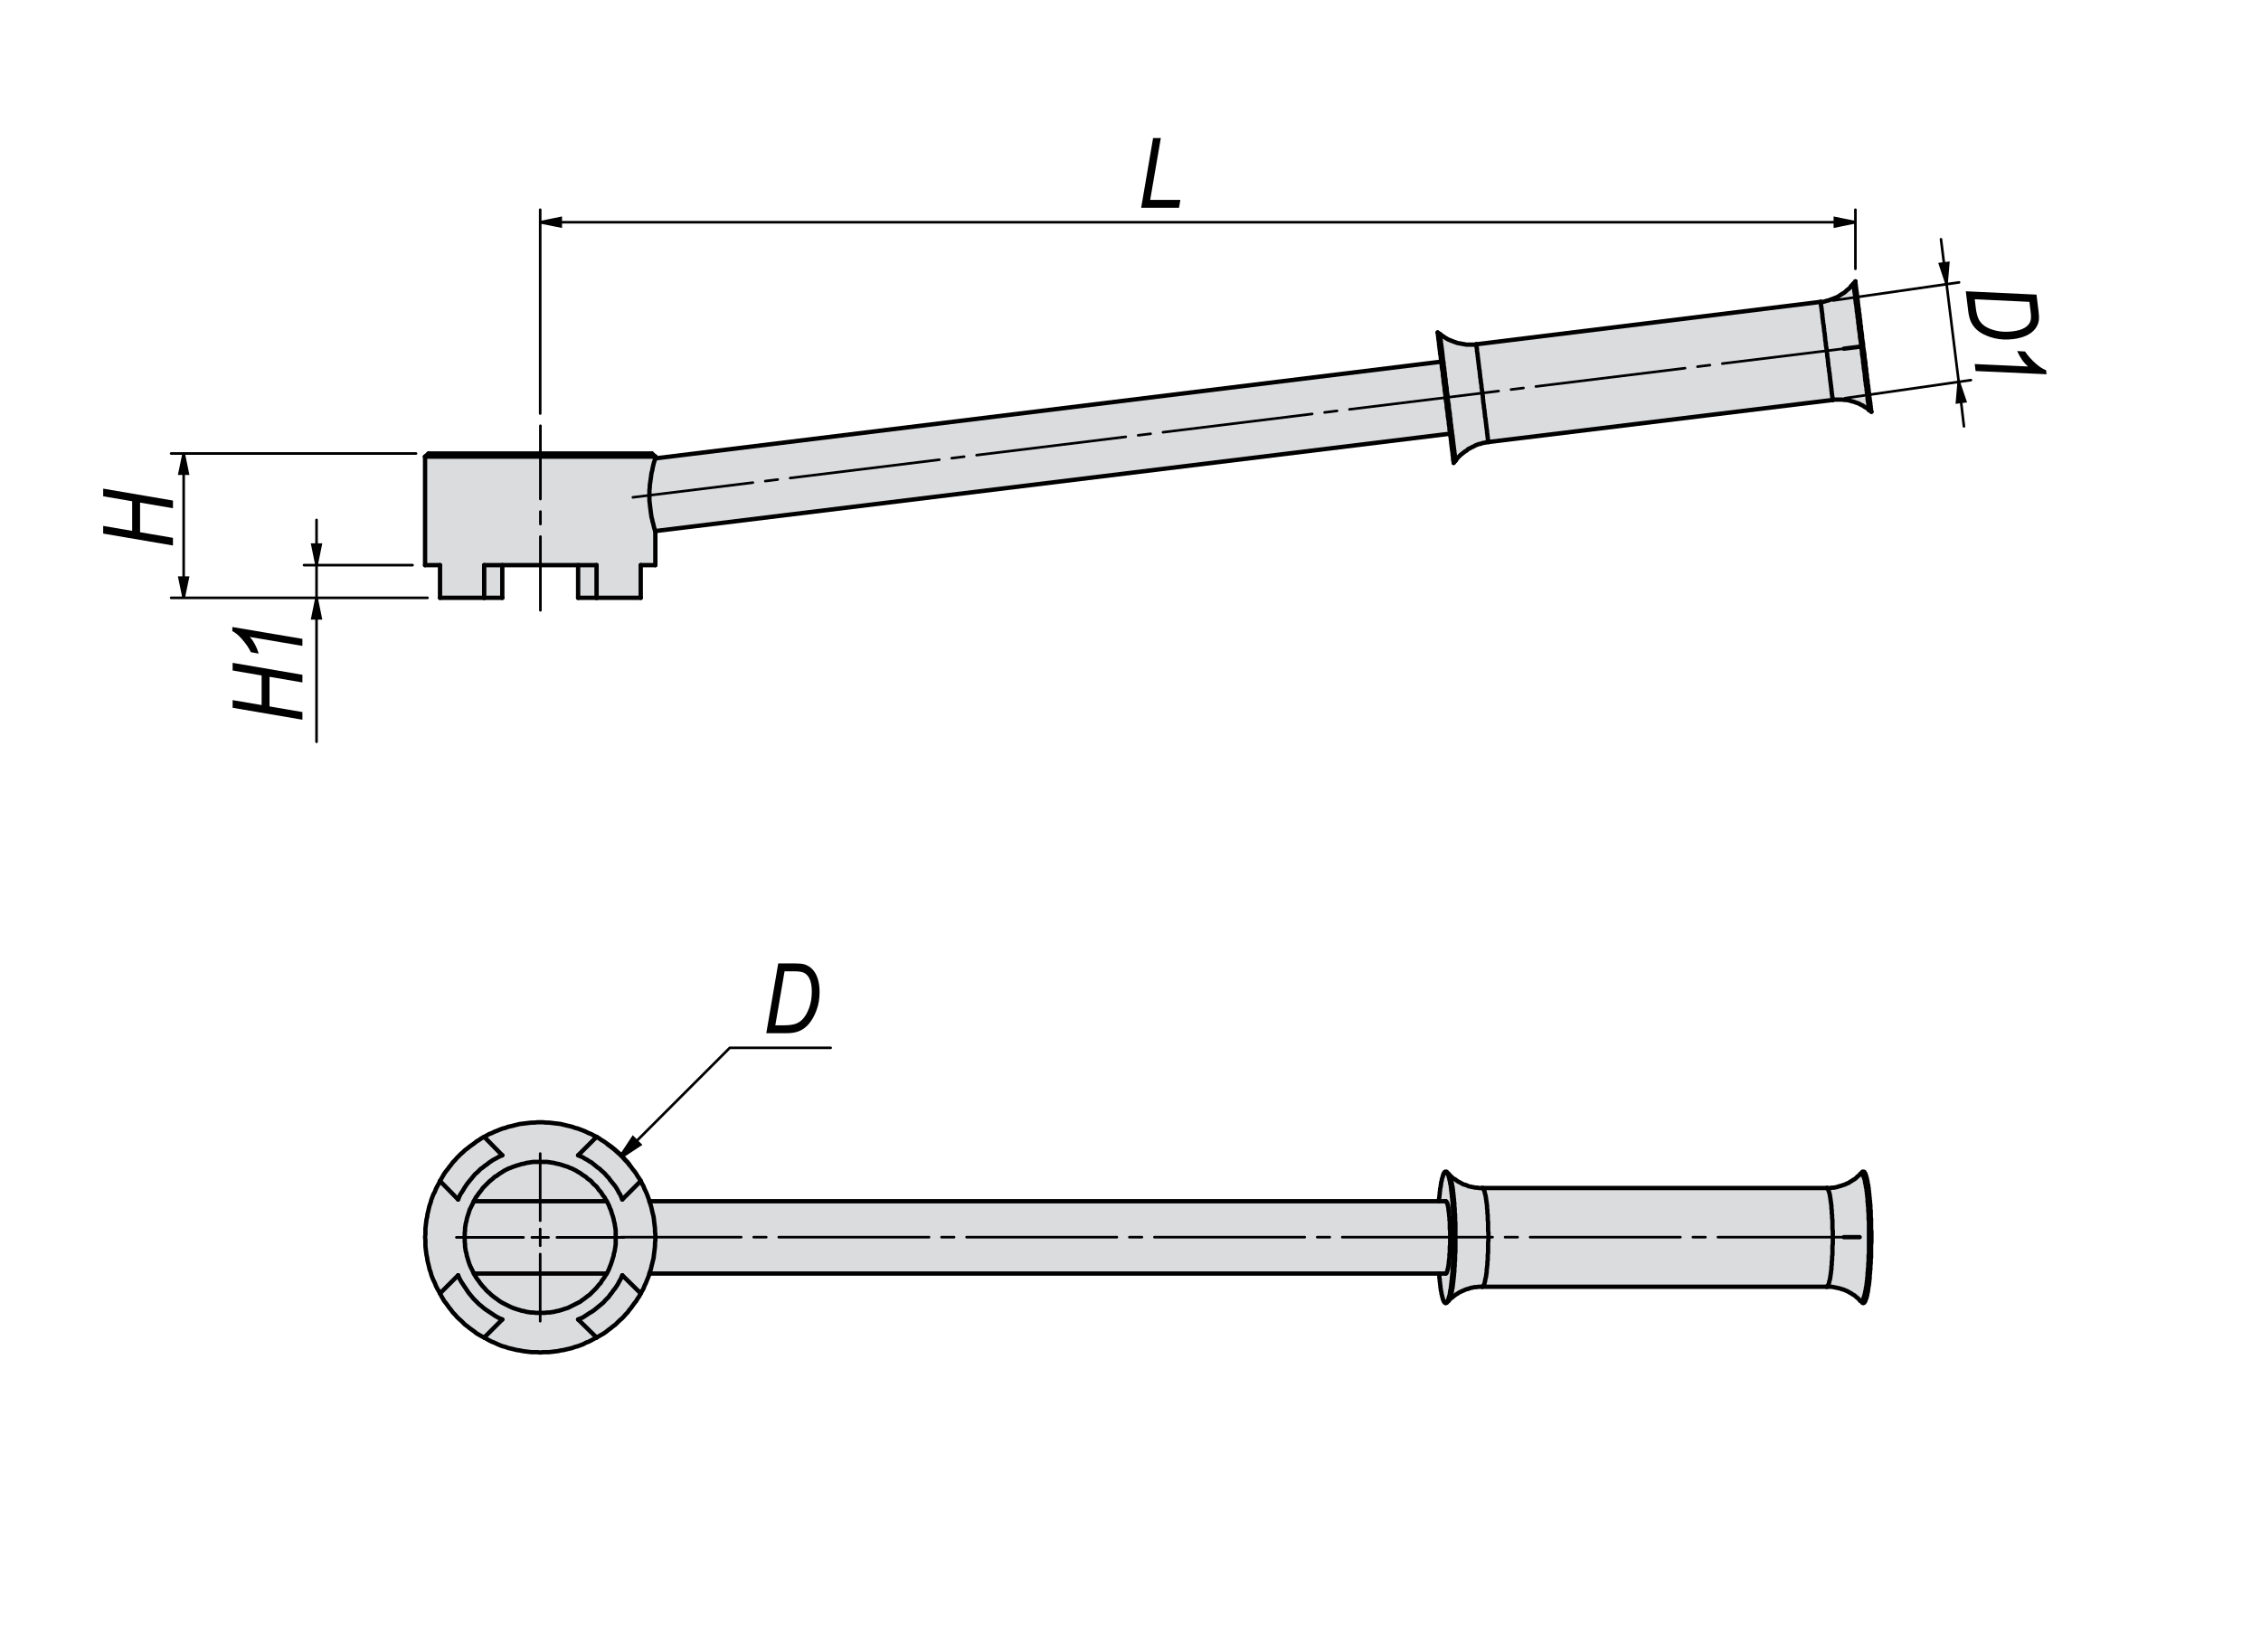 <?xml version="1.0" encoding="utf-8"?>
<!-- Generator: Adobe Illustrator 16.0.3, SVG Export Plug-In . SVG Version: 6.00 Build 0)  -->
<!DOCTYPE svg PUBLIC "-//W3C//DTD SVG 1.1//EN" "http://www.w3.org/Graphics/SVG/1.1/DTD/svg11.dtd">
<svg version="1.1" id="Layer_1" xmlns="http://www.w3.org/2000/svg" xmlns:xlink="http://www.w3.org/1999/xlink" x="0px" y="0px"
	 width="650px" height="475px" viewBox="0 0 650 475" enable-background="new 0 0 650 475" xml:space="preserve">
<g id="XMLID_1_">
	<g>
		<polygon fill="#DBDCDE" points="538,354.1 538,354.8 538,355.4 538,356 538,356.6 538,357.3 537.9,357.9 537.9,358.5 537.9,359.1 
			537.9,359.7 537.9,360.3 537.9,361 537.9,361.6 537.8,362.1 537.8,362.7 537.8,363.3 537.7,363.9 537.7,364.4 537.7,365 
			537.6,365.5 537.6,366.1 537.5,366.6 537.5,367.1 537.5,367.6 537.4,368.1 537.4,368.5 537.3,369 537.3,369.4 537.2,369.8 
			537.1,370.3 537.1,370.7 537,371 537,371.4 536.9,371.7 536.8,372.1 536.8,372.4 536.7,372.7 536.6,372.9 536.6,373.2 
			536.5,373.4 536.4,373.6 536.3,373.8 536.3,374 536.2,374.2 536.1,374.3 536,374.4 536,374.5 535.9,374.6 535.8,374.6 
			535.7,374.7 535.6,374.7 535.5,374.6 535.4,374.6 535.4,374.5 534.8,374 534.9,374 535,374.1 535.1,374.1 535.2,374.1 
			535.3,374.1 535.3,374 535.4,373.9 535.5,373.8 535.6,373.7 535.6,373.6 535.7,373.4 535.8,373.2 535.8,373 535.9,372.8 
			536,372.6 536,372.3 536.1,372.1 536.2,371.8 536.2,371.5 536.3,371.1 536.4,370.8 536.4,370.4 536.5,370 536.6,369.6 
			536.6,369.2 536.7,368.8 536.7,368.4 536.8,367.9 536.8,367.4 536.9,367 536.9,366.5 536.9,366 537,365.4 537,364.9 537.1,364.4 
			537.1,363.8 537.1,363.3 537.2,362.7 537.2,362.1 537.2,361.5 537.2,361 537.3,360.4 537.3,359.8 537.3,359.2 537.3,358.6 
			537.3,357.9 537.3,357.3 537.3,356.7 537.3,356.1 537.3,355.5 537.3,354.9 537.3,354.3 537.3,353.6 537.3,353 537.3,352.4 
			537.3,351.8 537.3,351.2 537.2,350.6 537.2,350 537.2,349.5 537.2,348.9 537.1,348.3 537.1,347.8 537.1,347.2 537,346.7 
			537,346.1 536.9,345.6 536.9,345.1 536.9,344.6 536.8,344.1 536.8,343.7 536.7,343.2 536.7,342.8 536.6,342.4 536.6,341.9 
			536.5,341.6 536.4,341.2 536.4,340.8 536.3,340.5 536.2,340.1 536.2,339.8 536.1,339.5 536.1,339.3 536,339 535.9,338.8 
			535.8,338.5 535.8,338.3 535.7,338.2 535.6,338 535.6,337.9 535.5,337.7 535.4,337.7 535.3,337.6 535.3,337.5 535.2,337.5 
			535.1,337.5 535,337.5 534.9,337.5 535.4,337 535.5,336.9 535.6,336.9 535.7,336.9 535.8,336.9 535.9,337 536,337 536,337.1 
			536.1,337.2 536.2,337.4 536.3,337.5 536.3,337.7 536.4,337.9 536.5,338.1 536.5,338.3 536.6,338.6 536.7,338.8 536.7,339.1 
			536.8,339.4 536.9,339.8 536.9,340.1 537,340.5 537.1,340.8 537.1,341.2 537.2,341.6 537.2,342 537.3,342.5 537.3,342.9 
			537.4,343.4 537.4,343.9 537.5,344.4 537.5,344.9 537.6,345.4 537.6,345.9 537.7,346.5 537.7,347 537.7,347.6 537.8,348.1 
			537.8,348.7 537.8,349.3 537.8,349.9 537.9,350.5 537.9,351.1 537.9,351.7 537.9,352.3 537.9,352.9 537.9,353.5 		"/>
		<polygon fill="#DBDCDE" points="537.9,118 537.9,118.2 538,118.3 538,118.4 537.3,117.9 537.3,117.8 537.3,117.7 537.3,117.6 
			537.3,117.4 537.3,117.3 537.2,117.1 537.2,117 537.2,116.8 537.2,116.5 537.1,116.3 537.1,116 537.1,115.8 537,115.5 537,115.2 
			536.9,114.8 536.9,114.5 536.9,114.1 536.8,113.7 536.8,113.3 536.7,112.9 536.7,112.5 536.6,112.1 536.6,111.6 536.5,111.1 
			536.4,110.7 536.4,110.2 536.3,109.7 536.2,109.1 536.2,108.6 536.1,108.1 536.1,107.5 536,107 535.9,106.4 535.8,105.8 
			535.8,105.3 535.7,104.7 535.6,104.1 535.6,103.5 535.5,102.9 535.4,102.3 535.3,101.7 535.3,101.1 535.2,100.5 535.1,99.8 
			535,99.2 535,98.6 534.9,98 534.8,97.4 534.7,96.8 534.7,96.2 534.6,95.6 534.5,95 534.4,94.4 534.4,93.8 534.3,93.3 534.2,92.7 
			534.2,92.1 534.1,91.6 534,91 534,90.5 533.9,90 533.8,89.5 533.8,89 533.7,88.5 533.7,88 533.6,87.6 533.5,87.1 533.5,86.7 
			533.4,86.3 533.4,85.8 533.3,85.5 533.3,85.1 533.3,84.7 533.2,84.4 533.2,84.1 533.1,83.8 533.1,83.5 533.1,83.2 533,83 
			533,82.7 533,82.5 533,82.3 532.9,82.2 532.9,82 532.9,81.9 532.9,81.8 532.9,81.7 532.9,81.6 532.9,81.5 533.4,80.9 533.4,81 
			533.4,81.1 533.4,81.2 533.4,81.3 533.4,81.4 533.4,81.6 533.5,81.8 533.5,82 533.5,82.2 533.5,82.4 533.6,82.7 533.6,82.9 
			533.6,83.2 533.7,83.5 533.7,83.9 533.8,84.2 533.8,84.6 533.9,85 533.9,85.4 534,85.8 534,86.2 534.1,86.6 534.1,87.1 
			534.2,87.6 534.2,88 534.3,88.5 534.4,89 534.4,89.6 534.5,90.1 534.6,90.6 534.6,91.2 534.7,91.7 534.8,92.3 534.8,92.9 
			534.9,93.5 535,94 535,94.6 535.1,95.2 535.2,95.8 535.3,96.5 535.3,97.1 535.4,97.7 535.5,98.3 535.6,98.9 535.6,99.5 
			535.7,100.2 535.8,100.8 535.9,101.4 536,102 536,102.6 536.1,103.2 536.2,103.8 536.3,104.4 536.3,105 536.4,105.6 536.5,106.2 
			536.5,106.8 536.6,107.4 536.7,107.9 536.7,108.5 536.8,109 536.9,109.5 536.9,110.1 537,110.6 537.1,111.1 537.1,111.6 
			537.2,112 537.2,112.5 537.3,112.9 537.3,113.4 537.4,113.8 537.4,114.2 537.5,114.6 537.5,114.9 537.6,115.3 537.6,115.6 
			537.7,115.9 537.7,116.2 537.7,116.5 537.8,116.8 537.8,117 537.8,117.2 537.8,117.4 537.9,117.6 537.9,117.8 537.9,117.9 		"/>
		<polygon fill="#DBDCDE" points="537.3,358.6 537.3,359.2 537.3,359.8 537.3,360.4 537.2,361 537.2,361.5 537.2,362.1 537.2,362.7 
			537.1,363.3 537.1,363.8 537.1,364.4 537,364.9 537,365.4 536.9,366 536.9,366.5 536.9,367 536.8,367.4 536.8,367.9 536.7,368.4 
			536.7,368.8 536.6,369.2 536.6,369.6 536.5,370 536.4,370.4 536.4,370.8 536.3,371.1 536.2,371.5 536.2,371.8 536.1,372.1 
			536,372.3 536,372.6 535.9,372.8 535.8,373 535.8,373.2 535.7,373.4 535.6,373.6 535.6,373.7 535.5,373.8 535.4,373.9 535.3,374 
			535.3,374.1 535.2,374.1 535.1,374.1 535,374.1 534.9,374 534.8,374 534.7,373.9 534.4,373.6 534.1,373.3 533.7,373 533.4,372.7 
			533,372.4 532.6,372.2 532.2,371.9 531.8,371.7 531.3,371.4 530.9,371.2 530.4,371 530,370.8 529.5,370.7 529,370.5 528.5,370.4 
			528.1,370.3 527.6,370.2 527.1,370.1 526.6,370 526.1,370 525.6,370 525.2,370 525.3,369.9 525.4,369.8 525.4,369.7 525.5,369.6 
			525.6,369.5 525.6,369.4 525.7,369.2 525.8,369 525.8,368.8 525.9,368.6 525.9,368.3 526,368.1 526.1,367.8 526.1,367.5 
			526.2,367.2 526.2,366.9 526.3,366.5 526.3,366.2 526.4,365.8 526.4,365.4 526.5,365 526.5,364.6 526.5,364.2 526.6,363.7 
			526.6,363.3 526.6,362.8 526.7,362.3 526.7,361.8 526.7,361.3 526.8,360.8 526.8,360.3 526.8,359.8 526.8,359.3 526.8,358.8 
			526.8,358.2 526.9,357.7 526.9,357.2 526.9,356.6 526.9,356.1 526.9,355.6 526.9,355 526.9,354.5 526.9,353.9 526.8,353.4 
			526.8,352.9 526.8,352.4 526.8,351.8 526.8,351.3 526.8,350.8 526.7,350.3 526.7,349.8 526.7,349.3 526.6,348.9 526.6,348.4 
			526.6,347.9 526.5,347.5 526.5,347.1 526.5,346.6 526.4,346.2 526.4,345.8 526.3,345.5 526.3,345.1 526.2,344.8 526.2,344.4 
			526.1,344.1 526.1,343.8 526,343.5 526,343.3 525.9,343 525.8,342.8 525.8,342.6 525.7,342.4 525.6,342.2 525.6,342.1 525.5,342 
			525.5,341.9 525.4,341.8 525.3,341.7 525.3,341.6 525.7,341.6 526.2,341.6 526.7,341.5 527.2,341.5 527.7,341.4 528.2,341.3 
			528.7,341.1 529.2,341 529.7,340.8 530.1,340.7 530.6,340.5 531,340.3 531.5,340.1 531.9,339.8 532.3,339.6 532.7,339.3 
			533.1,339.1 533.5,338.8 533.8,338.5 534.1,338.2 534.4,338 534.7,337.7 534.8,337.6 534.9,337.5 535,337.5 535.1,337.5 
			535.2,337.5 535.3,337.5 535.3,337.6 535.4,337.7 535.5,337.7 535.6,337.9 535.6,338 535.7,338.2 535.8,338.3 535.8,338.5 
			535.9,338.8 536,339 536.1,339.3 536.1,339.5 536.2,339.8 536.2,340.1 536.3,340.5 536.4,340.8 536.4,341.2 536.5,341.6 
			536.6,341.9 536.6,342.4 536.7,342.8 536.7,343.2 536.8,343.7 536.8,344.1 536.9,344.6 536.9,345.1 536.9,345.6 537,346.1 
			537,346.7 537.1,347.2 537.1,347.8 537.1,348.3 537.2,348.9 537.2,349.5 537.2,350 537.2,350.6 537.3,351.2 537.3,351.8 
			537.3,352.4 537.3,353 537.3,353.6 537.3,354.3 537.3,354.9 537.3,355.5 537.3,356.1 537.3,356.7 537.3,357.3 537.3,357.9 		"/>
		<polygon fill="#DBDCDE" points="537.3,117.8 537.3,117.9 536.9,117.5 536.4,117.2 535.9,116.9 535.5,116.6 535,116.4 534.5,116.1 
			534,115.9 533.4,115.7 532.9,115.5 532.4,115.4 531.8,115.2 531.3,115.1 530.8,115 530.2,115 529.6,114.9 529.1,114.9 
			528.5,114.9 528,114.9 527.4,114.9 526.9,115 526.9,114.9 526.8,114.8 526.8,114.7 526.8,114.6 526.8,114.4 526.8,114.3 
			526.8,114.1 526.7,113.9 526.7,113.7 526.7,113.4 526.6,113.2 526.6,112.9 526.6,112.6 526.5,112.3 526.5,112 526.5,111.7 
			526.4,111.3 526.4,110.9 526.3,110.5 526.3,110.1 526.2,109.7 526.2,109.3 526.1,108.9 526.1,108.4 526,108 526,107.5 525.9,107 
			525.8,106.5 525.8,106 525.7,105.5 525.6,105 525.6,104.5 525.5,104 525.5,103.5 525.4,102.9 525.3,102.4 525.3,101.9 
			525.2,101.3 525.1,100.8 525.1,100.3 525,99.7 524.9,99.2 524.9,98.7 524.8,98.2 524.7,97.6 524.7,97.1 524.6,96.6 524.6,96.1 
			524.5,95.6 524.4,95.1 524.4,94.6 524.3,94.1 524.3,93.7 524.2,93.2 524.1,92.8 524.1,92.3 524,91.9 524,91.5 523.9,91.1 
			523.9,90.8 523.9,90.4 523.8,90 523.8,89.7 523.7,89.4 523.7,89.1 523.7,88.8 523.6,88.5 523.6,88.3 523.6,88.1 523.5,87.9 
			523.5,87.7 523.5,87.5 523.5,87.3 523.5,87.2 523.4,87.1 523.4,87 523.4,86.9 523.4,86.8 524,86.8 524.5,86.7 525.1,86.5 
			525.6,86.4 526.1,86.2 526.7,86 527.2,85.8 527.7,85.6 528.2,85.4 528.7,85.1 529.1,84.8 529.6,84.5 530.1,84.2 530.5,83.9 
			530.9,83.5 531.4,83.1 531.8,82.8 532.1,82.3 532.5,81.9 532.9,81.5 532.9,81.6 532.9,81.7 532.9,81.8 532.9,81.9 532.9,82 
			532.9,82.2 533,82.3 533,82.5 533,82.7 533,83 533.1,83.2 533.1,83.5 533.1,83.8 533.2,84.1 533.2,84.4 533.3,84.7 533.3,85.1 
			533.3,85.5 533.4,85.8 533.4,86.3 533.5,86.7 533.5,87.1 533.6,87.6 533.7,88 533.7,88.5 533.8,89 533.8,89.5 533.9,90 534,90.5 
			534,91 534.1,91.6 534.2,92.1 534.2,92.7 534.3,93.3 534.4,93.8 534.4,94.4 534.5,95 534.6,95.6 534.7,96.2 534.7,96.8 
			534.8,97.4 534.9,98 535,98.6 535,99.2 535.1,99.8 535.2,100.5 535.3,101.1 535.3,101.7 535.4,102.3 535.5,102.9 535.6,103.5 
			535.6,104.1 535.7,104.7 535.8,105.3 535.8,105.8 535.9,106.4 536,107 536.1,107.5 536.1,108.1 536.2,108.6 536.2,109.1 
			536.3,109.7 536.4,110.2 536.4,110.7 536.5,111.1 536.6,111.6 536.6,112.1 536.7,112.5 536.7,112.9 536.8,113.3 536.8,113.7 
			536.9,114.1 536.9,114.5 536.9,114.8 537,115.2 537,115.5 537.1,115.8 537.1,116 537.1,116.3 537.2,116.5 537.2,116.8 537.2,117 
			537.2,117.1 537.3,117.3 537.3,117.4 537.3,117.6 537.3,117.7 		"/>
		<polygon fill="#DBDCDE" points="426.7,342.4 426.6,342.2 426.6,342.1 426.5,342 426.4,341.9 426.4,341.8 426.3,341.7 426.3,341.6 
			525.1,341.6 525.2,341.6 525.3,341.6 525.3,341.7 525.4,341.8 525.5,341.9 525.5,342 525.6,342.1 525.6,342.2 525.7,342.4 
			525.8,342.6 525.8,342.8 525.9,343 526,343.3 526,343.5 526.1,343.8 526.1,344.1 526.2,344.4 526.2,344.8 526.3,345.1 
			526.3,345.5 526.4,345.8 526.4,346.2 526.5,346.6 526.5,347.1 526.5,347.5 526.6,347.9 526.6,348.4 526.6,348.9 526.7,349.3 
			526.7,349.8 526.7,350.3 526.8,350.8 526.8,351.3 526.8,351.8 526.8,352.4 526.8,352.9 526.8,353.4 526.9,353.9 526.9,354.5 
			526.9,355 526.9,355.6 526.9,356.1 526.9,356.6 526.9,357.2 526.9,357.7 526.8,358.2 526.8,358.8 526.8,359.3 526.8,359.8 
			526.8,360.3 526.8,360.8 526.7,361.3 526.7,361.8 526.7,362.3 526.6,362.8 526.6,363.3 526.6,363.7 526.5,364.2 526.5,364.6 
			526.5,365 526.4,365.4 526.4,365.8 526.3,366.2 526.3,366.5 526.2,366.9 526.2,367.2 526.1,367.5 526.1,367.8 526,368.1 
			525.9,368.3 525.9,368.6 525.8,368.8 525.8,369 525.7,369.2 525.6,369.4 525.6,369.5 525.5,369.6 525.4,369.7 525.4,369.8 
			525.3,369.9 525.2,370 525.1,370 426.2,370 426.2,369.9 426.3,369.9 426.4,369.8 426.4,369.7 426.5,369.6 426.6,369.5 
			426.6,369.4 426.7,369.2 426.8,369 426.8,368.8 426.9,368.6 426.9,368.3 427,368.1 427,367.8 427.1,367.5 427.2,367.2 
			427.2,366.9 427.3,366.5 427.3,366.2 427.4,365.8 427.4,365.4 427.4,365 427.5,364.6 427.5,364.2 427.6,363.7 427.6,363.3 
			427.6,362.8 427.7,362.3 427.7,361.8 427.7,361.3 427.7,360.8 427.8,360.3 427.8,359.8 427.8,359.3 427.8,358.8 427.8,358.2 
			427.8,357.7 427.8,357.2 427.9,356.6 427.9,356.1 427.9,355.6 427.9,355 427.9,354.5 427.8,353.9 427.8,353.4 427.8,352.9 
			427.8,352.4 427.8,351.8 427.8,351.3 427.7,350.8 427.7,350.3 427.7,349.8 427.7,349.3 427.6,348.9 427.6,348.4 427.6,347.9 
			427.5,347.5 427.5,347.1 427.5,346.6 427.4,346.2 427.4,345.8 427.3,345.5 427.3,345.1 427.2,344.8 427.2,344.4 427.1,344.1 
			427.1,343.8 427,343.5 426.9,343.3 426.9,343 426.8,342.8 426.8,342.6 		"/>
		<polygon fill="#DBDCDE" points="424.8,101.9 424.7,101.6 424.7,101.3 424.6,101 424.6,100.7 424.6,100.5 424.6,100.2 424.5,100 
			424.5,99.8 424.5,99.7 424.5,99.5 424.4,99.4 424.4,99.3 424.4,99.2 424.4,99.1 424.4,99 523.4,86.8 523.4,86.9 523.4,87 
			523.4,87.1 523.5,87.2 523.5,87.3 523.5,87.5 523.5,87.7 523.5,87.9 523.6,88.1 523.6,88.3 523.6,88.5 523.7,88.8 523.7,89.1 
			523.7,89.4 523.8,89.7 523.8,90 523.9,90.4 523.9,90.8 523.9,91.1 524,91.5 524,91.9 524.1,92.3 524.1,92.8 524.2,93.2 
			524.3,93.7 524.3,94.1 524.4,94.6 524.4,95.1 524.5,95.6 524.6,96.1 524.6,96.6 524.7,97.1 524.7,97.6 524.8,98.2 524.9,98.7 
			524.9,99.2 525,99.7 525.1,100.3 525.1,100.8 525.2,101.3 525.3,101.9 525.3,102.4 525.4,102.9 525.5,103.5 525.5,104 
			525.6,104.5 525.6,105 525.7,105.5 525.8,106 525.8,106.5 525.9,107 526,107.5 526,108 526.1,108.4 526.1,108.9 526.2,109.3 
			526.2,109.7 526.3,110.1 526.3,110.5 526.4,110.9 526.4,111.3 526.5,111.7 526.5,112 526.5,112.3 526.6,112.6 526.6,112.9 
			526.6,113.2 526.7,113.4 526.7,113.7 526.7,113.9 526.8,114.1 526.8,114.3 526.8,114.4 526.8,114.6 526.8,114.7 526.8,114.8 
			526.9,114.9 526.9,115 427.9,127.1 427.8,127 427.8,126.9 427.8,126.8 427.8,126.7 427.8,126.6 427.8,126.4 427.7,126.2 
			427.7,126 427.7,125.8 427.7,125.6 427.6,125.3 427.6,125.1 427.6,124.8 427.5,124.5 427.5,124.1 427.5,123.8 427.4,123.5 
			427.4,123.1 427.3,122.7 427.3,122.3 427.2,121.9 427.2,121.5 427.1,121 427.1,120.6 427,120.1 426.9,119.7 426.9,119.2 
			426.8,118.7 426.8,118.2 426.7,117.7 426.6,117.2 426.6,116.7 426.5,116.2 426.4,115.6 426.4,115.1 426.3,114.6 426.3,114 
			426.2,113.5 426.1,113 426.1,112.4 426,111.9 425.9,111.4 425.9,110.8 425.8,110.3 425.7,109.8 425.7,109.3 425.6,108.8 
			425.5,108.2 425.5,107.7 425.4,107.3 425.4,106.8 425.3,106.3 425.2,105.8 425.2,105.4 425.1,104.9 425.1,104.5 425,104.1 
			425,103.7 424.9,103.3 424.9,102.9 424.8,102.5 424.8,102.2 		"/>
		<polygon fill="#DBDCDE" points="417.5,338.6 417.9,338.9 418.3,339.1 418.7,339.4 419.1,339.7 419.5,339.9 419.9,340.1 
			420.4,340.4 420.8,340.6 421.3,340.7 421.8,340.9 422.2,341.1 422.7,341.2 423.2,341.3 423.7,341.4 424.2,341.5 424.7,341.5 
			425.2,341.6 425.7,341.6 426.1,341.6 426.3,341.6 426.3,341.7 426.4,341.8 426.4,341.9 426.5,342 426.6,342.1 426.6,342.2 
			426.7,342.4 426.8,342.6 426.8,342.8 426.9,343 426.9,343.3 427,343.5 427.1,343.8 427.1,344.1 427.2,344.4 427.2,344.8 
			427.3,345.1 427.3,345.5 427.4,345.8 427.4,346.2 427.5,346.6 427.5,347.1 427.5,347.5 427.6,347.9 427.6,348.4 427.6,348.9 
			427.7,349.3 427.7,349.8 427.7,350.3 427.7,350.8 427.8,351.3 427.8,351.8 427.8,352.4 427.8,352.9 427.8,353.4 427.8,353.9 
			427.9,354.5 427.9,355 427.9,355.6 427.9,356.1 427.9,356.6 427.8,357.2 427.8,357.7 427.8,358.2 427.8,358.8 427.8,359.3 
			427.8,359.8 427.8,360.3 427.7,360.8 427.7,361.3 427.7,361.8 427.7,362.3 427.6,362.8 427.6,363.3 427.6,363.7 427.5,364.2 
			427.5,364.6 427.4,365 427.4,365.4 427.4,365.8 427.3,366.2 427.3,366.5 427.2,366.9 427.2,367.2 427.1,367.5 427,367.8 
			427,368.1 426.9,368.3 426.9,368.6 426.8,368.8 426.8,369 426.7,369.2 426.6,369.4 426.6,369.5 426.5,369.6 426.4,369.7 
			426.4,369.8 426.3,369.9 426.2,369.9 426.2,370 426.1,370 426,370 425.5,370 425,370 424.5,370.1 424,370.1 423.5,370.2 
			423,370.3 422.6,370.4 422.1,370.6 421.6,370.7 421.1,370.9 420.7,371.1 420.2,371.3 419.8,371.5 419.4,371.7 419,372 
			418.6,372.2 418.2,372.5 417.8,372.8 417.5,373.1 417.1,373.3 416.8,373.6 416.6,373.8 416.7,373.6 416.8,373.5 416.8,373.3 
			416.9,373.1 417,372.9 417,372.7 417.1,372.5 417.2,372.2 417.2,371.9 417.3,371.6 417.4,371.3 417.4,371 417.5,370.6 
			417.6,370.2 417.6,369.8 417.7,369.4 417.7,369 417.8,368.6 417.8,368.1 417.9,367.7 417.9,367.2 418,366.7 418,366.2 
			418.1,365.7 418.1,365.2 418.1,364.6 418.2,364.1 418.2,363.5 418.2,363 418.3,362.4 418.3,361.8 418.3,361.3 418.3,360.7 
			418.4,360.1 418.4,359.5 418.4,358.9 418.4,358.3 418.4,357.6 418.4,357 418.4,356.4 418.4,355.8 418.4,355.2 418.4,354.6 
			418.4,354 418.4,353.3 418.4,352.7 418.4,352.1 418.4,351.5 418.3,350.9 418.3,350.3 418.3,349.8 418.3,349.2 418.2,348.6 
			418.2,348 418.2,347.5 418.1,346.9 418.1,346.4 418.1,345.9 418,345.4 418,344.9 417.9,344.4 417.9,343.9 417.8,343.5 417.8,343 
			417.7,342.6 417.7,342.1 417.6,341.7 417.6,341.4 417.5,341 417.4,340.6 417.4,340.3 417.3,340 417.2,339.7 417.2,339.4 
			417.1,339.1 417,338.9 417,338.6 416.9,338.4 416.8,338.3 416.8,338.1 416.7,337.9 416.6,337.8 416.5,337.7 416.9,338 
			417.2,338.3 		"/>
		<polygon fill="#DBDCDE" points="416.9,124.7 188.4,152.7 188.3,152.6 188.3,152.4 188.2,152.2 188.1,151.9 188,151.5 187.9,151.1 
			187.8,150.6 187.6,150 187.5,149.4 187.3,148.7 187.2,148 187.1,147.3 187,146.5 186.9,145.7 186.8,144.8 186.7,144 186.7,143.2 
			186.7,142.3 186.7,141.5 186.7,140.9 186.8,140.2 186.8,139.6 186.9,138.9 187,138.2 187.1,137.5 187.2,136.7 187.3,136 
			187.5,135.3 187.6,134.7 187.7,134.2 187.8,133.8 187.9,133.4 188,133 188.1,132.7 188.2,132.4 188.3,132.2 188.3,132 
			188.4,131.9 188.4,131.8 414.3,104 414.4,104.6 414.5,105.1 414.5,105.6 414.6,106.2 414.7,106.7 414.8,107.3 414.8,107.9 
			414.9,108.5 415,109.1 415,109.7 415.1,110.3 415.2,110.9 415.3,111.5 415.3,112.1 415.4,112.7 415.5,113.3 415.6,114 
			415.6,114.6 415.7,115.2 415.8,115.8 415.9,116.4 415.9,117.1 416,117.7 416.1,118.3 416.2,118.9 416.2,119.5 416.3,120.1 
			416.4,120.7 416.5,121.2 416.5,121.8 416.6,122.4 416.7,122.9 416.7,123.5 416.8,124 416.9,124.5 		"/>
		<polygon fill="#DBDCDE" points="417.6,346.7 417.6,346.2 417.6,345.6 417.5,345.1 417.5,344.6 417.4,344.1 417.4,343.6 
			417.3,343.2 417.3,342.7 417.2,342.3 417.2,341.8 417.1,341.4 417.1,341 417,340.6 416.9,340.3 416.9,339.9 416.8,339.6 
			416.7,339.3 416.7,339 416.6,338.7 416.5,338.5 416.5,338.2 416.4,338 416.3,337.8 416.2,337.6 416.2,337.4 416.1,337.3 
			416,337.2 415.9,337.1 415.9,337 416.5,337.6 416.5,337.7 416.6,337.8 416.7,337.9 416.8,338.1 416.8,338.3 416.9,338.4 
			417,338.6 417,338.9 417.1,339.1 417.2,339.4 417.2,339.7 417.3,340 417.4,340.3 417.4,340.6 417.5,341 417.6,341.4 417.6,341.7 
			417.7,342.1 417.7,342.6 417.8,343 417.8,343.5 417.9,343.9 417.9,344.4 418,344.9 418,345.4 418.1,345.9 418.1,346.4 
			418.1,346.9 418.2,347.5 418.2,348 418.2,348.6 418.3,349.2 418.3,349.8 418.3,350.3 418.3,350.9 418.4,351.5 418.4,352.1 
			418.4,352.7 418.4,353.3 418.4,354 418.4,354.6 418.4,355.2 418.4,355.8 418.4,356.4 418.4,357 418.4,357.6 418.4,358.3 
			418.4,358.9 418.4,359.5 418.4,360.1 418.3,360.7 418.3,361.3 418.3,361.8 418.3,362.4 418.2,363 418.2,363.5 418.2,364.1 
			418.1,364.6 418.1,365.2 418.1,365.7 418,366.2 418,366.7 417.9,367.2 417.9,367.7 417.8,368.1 417.8,368.6 417.7,369 
			417.7,369.4 417.6,369.8 417.6,370.2 417.5,370.6 417.4,371 417.4,371.3 417.3,371.6 417.2,371.9 417.2,372.2 417.1,372.5 
			417,372.7 417,372.9 416.9,373.1 416.8,373.3 416.8,373.5 416.7,373.6 416.6,373.8 416.5,373.9 416.5,374 416,374.42 416,374.4 
			416.1,374.2 416.2,374.1 416.3,373.9 416.3,373.7 416.4,373.5 416.5,373.3 416.5,373.1 416.6,372.8 416.7,372.5 416.8,372.2 
			416.8,371.9 416.9,371.6 416.9,371.2 417,370.8 417.1,370.5 417.1,370.1 417.2,369.6 417.2,369.2 417.3,368.8 417.3,368.3 
			417.4,367.8 417.4,367.3 417.5,366.8 417.5,366.3 417.6,365.8 417.6,365.3 417.6,364.7 417.7,364.2 417.7,363.6 417.7,363 
			417.8,362.4 417.8,361.8 417.8,361.3 417.8,360.7 417.9,360 417.9,359.4 417.9,358.8 417.9,358.2 417.9,357.6 417.9,357 
			417.9,356.3 417.9,355.7 417.9,355.1 417.9,354.5 417.9,353.8 417.9,353.2 417.9,352.6 417.9,352 417.9,351.4 417.8,350.8 
			417.8,350.2 417.8,349.6 417.8,349 417.7,348.4 417.7,347.8 417.7,347.3 		"/>
		<polygon fill="#DBDCDE" points="414.4,96.4 414.9,96.7 415.3,97 415.8,97.3 416.3,97.6 416.8,97.8 417.3,98 417.8,98.2 
			418.4,98.4 418.9,98.6 419.4,98.7 420,98.8 420.5,98.9 421.1,99 421.6,99.1 422.2,99.1 422.7,99.1 423.3,99.1 423.9,99.1 
			424.4,99 424.4,99.1 424.4,99.2 424.4,99.3 424.4,99.4 424.5,99.5 424.5,99.7 424.5,99.8 424.5,100 424.6,100.2 424.6,100.5 
			424.6,100.7 424.6,101 424.7,101.3 424.7,101.6 424.8,101.9 424.8,102.2 424.8,102.5 424.9,102.9 424.9,103.3 425,103.7 
			425,104.1 425.1,104.5 425.1,104.9 425.2,105.4 425.2,105.8 425.3,106.3 425.4,106.8 425.4,107.3 425.5,107.7 425.5,108.2 
			425.6,108.8 425.7,109.3 425.7,109.8 425.8,110.3 425.9,110.8 425.9,111.4 426,111.9 426.1,112.4 426.1,113 426.2,113.5 
			426.3,114 426.3,114.6 426.4,115.1 426.4,115.6 426.5,116.2 426.6,116.7 426.6,117.2 426.7,117.7 426.8,118.2 426.8,118.7 
			426.9,119.2 426.9,119.7 427,120.1 427.1,120.6 427.1,121 427.2,121.5 427.2,121.9 427.3,122.3 427.3,122.7 427.4,123.1 
			427.4,123.5 427.5,123.8 427.5,124.1 427.5,124.5 427.6,124.8 427.6,125.1 427.6,125.3 427.7,125.6 427.7,125.8 427.7,126 
			427.7,126.2 427.8,126.4 427.8,126.6 427.8,126.7 427.8,126.8 427.8,126.9 427.8,127 427.9,127.1 427.3,127.2 426.8,127.3 
			426.2,127.4 425.7,127.6 425.1,127.7 424.6,127.9 424.1,128.1 423.6,128.4 423.1,128.6 422.6,128.9 422.1,129.1 421.7,129.5 
			421.2,129.8 420.8,130.1 420.3,130.5 419.9,130.8 419.5,131.2 419.1,131.6 418.8,132 418.4,132.5 418.4,132.4 418.4,132.3 
			418.4,132.2 418.4,132.1 418.4,132 418.3,131.8 418.3,131.7 418.3,131.5 418.3,131.2 418.2,131 418.2,130.8 418.2,130.5 
			418.1,130.2 418.1,129.9 418.1,129.6 418,129.3 418,128.9 417.9,128.5 417.9,128.1 417.8,127.7 417.8,127.3 417.7,126.9 
			417.7,126.4 417.6,126 417.6,125.5 417.5,125 417.4,124.5 417.4,124 417.3,123.5 417.2,122.9 417.2,122.4 417.1,121.9 417,121.3 
			417,120.7 416.9,120.1 416.8,119.6 416.8,119 416.7,118.4 416.6,117.8 416.5,117.2 416.5,116.6 416.4,116 416.3,115.4 
			416.2,114.8 416.2,114.1 416.1,113.5 416,112.9 415.9,112.3 415.9,111.7 415.8,111.1 415.7,110.5 415.6,109.9 415.6,109.3 
			415.5,108.7 415.4,108.2 415.4,107.6 415.3,107 415.2,106.5 415.2,105.9 415.1,105.4 415,104.9 415,104.3 414.9,103.8 
			414.8,103.3 414.8,102.9 414.7,102.4 414.7,101.9 414.6,101.5 414.6,101.1 414.5,100.6 414.5,100.3 414.4,99.9 414.4,99.5 
			414.3,99.2 414.3,98.8 414.2,98.5 414.2,98.2 414.2,97.9 414.1,97.7 414.1,97.4 414.1,97.2 414.1,97 414,96.8 414,96.7 414,96.5 
			414,96.4 414,96.3 414,96.2 414,96.1 		"/>
		<polygon fill="#DBDCDE" points="415.6,345.4 413.7,345.4 413.7,345.3 413.7,344.7 413.8,344.2 413.8,343.8 413.9,343.3 
			413.9,342.8 414,342.4 414,341.9 414.1,341.5 414.2,341.1 414.2,340.7 414.3,340.4 414.3,340 414.4,339.7 414.5,339.4 
			414.5,339.1 414.6,338.8 414.7,338.5 414.8,338.3 414.8,338 414.9,337.8 415,337.7 415,337.5 415.1,337.3 415.2,337.2 
			415.3,337.1 415.3,337 415.4,337 415.5,336.9 415.6,336.9 415.7,336.9 415.8,336.9 415.9,337 415.9,337.1 416,337.2 416.1,337.3 
			416.2,337.4 416.2,337.6 416.3,337.8 416.4,338 416.5,338.2 416.5,338.5 416.6,338.7 416.7,339 416.7,339.3 416.8,339.6 
			416.9,339.9 416.9,340.3 417,340.6 417.1,341 417.1,341.4 417.2,341.8 417.2,342.3 417.3,342.7 417.3,343.2 417.4,343.6 
			417.4,344.1 417.5,344.6 417.5,345.1 417.6,345.6 417.6,346.2 417.6,346.7 417.7,347.3 417.7,347.8 417.7,348.4 417.8,349 
			417.8,349.6 417.8,350.2 417.8,350.8 417.9,351.4 417.9,352 417.9,352.6 417.9,353.2 417.9,353.8 417.9,354.5 417.9,355.1 
			417.9,355.7 417.9,356.3 417.9,357 417.9,357.6 417.9,358.2 417.9,358.8 417.9,359.4 417.9,360 417.8,360.7 417.8,361.3 
			417.8,361.8 417.8,362.4 417.7,363 417.7,363.6 417.7,364.2 417.6,364.7 417.6,365.3 417.6,365.8 417.5,366.3 417.5,366.8 
			417.4,367.3 417.4,367.8 417.3,368.3 417.3,368.8 417.2,369.2 417.2,369.6 417.1,370.1 417.1,370.5 417,370.8 416.9,371.2 
			416.9,371.6 416.8,371.9 416.8,372.2 416.7,372.5 416.6,372.8 416.5,373.1 416.5,373.3 416.4,373.5 416.3,373.7 416.3,373.9 
			416.2,374.1 416.1,374.2 416,374.4 416,374.42 416,374.5 415.9,374.6 415.8,374.6 415.7,374.7 415.6,374.7 415.5,374.7 
			415.4,374.6 415.3,374.5 415.2,374.4 415.1,374.3 415.1,374.1 415,374 414.9,373.8 414.8,373.6 414.8,373.4 414.7,373.1 
			414.6,372.9 414.6,372.6 414.5,372.3 414.4,372 414.4,371.7 414.3,371.3 414.2,370.9 414.2,370.6 414.1,370.2 414.1,369.7 
			414,369.3 414,368.9 413.9,368.4 413.9,367.9 413.8,367.5 413.8,367 413.7,366.5 413.7,366.2 415.6,366.2 415.7,366.2 
			415.8,366.1 415.9,366 415.9,365.9 416,365.7 416,365.6 416.1,365.4 416.1,365.3 416.2,365.1 416.2,364.8 416.3,364.6 
			416.3,364.4 416.4,364.1 416.4,363.8 416.5,363.5 416.5,363.2 416.5,362.8 416.6,362.5 416.6,362.1 416.7,361.8 416.7,361.4 
			416.7,361 416.7,360.6 416.8,360.2 416.8,359.7 416.8,359.3 416.8,358.9 416.8,358.4 416.9,358 416.9,357.5 416.9,357 
			416.9,356.6 416.9,356.1 416.9,355.7 416.9,355.2 416.9,354.7 416.9,354.3 416.9,353.8 416.8,353.4 416.8,352.9 416.8,352.5 
			416.8,352 416.8,351.6 416.8,351.2 416.7,350.8 416.7,350.4 416.7,350 416.6,349.6 416.6,349.2 416.6,348.9 416.5,348.6 
			416.5,348.2 416.4,347.9 416.4,347.6 416.4,347.3 416.3,347.1 416.3,346.8 416.2,346.6 416.2,346.4 416.1,346.2 416.1,346 
			416,345.9 415.9,345.8 415.9,345.6 415.8,345.6 415.8,345.5 415.7,345.4 		"/>
		<polygon fill="#DBDCDE" points="413.8,99.5 413.7,99.1 413.7,98.8 413.7,98.4 413.6,98.1 413.6,97.8 413.5,97.5 413.5,97.3 
			413.5,97 413.5,96.8 413.4,96.6 413.4,96.4 413.4,96.2 413.4,96.1 413.4,96 413.3,95.8 413.3,95.7 413.3,95.6 414,96.1 414,96.2 
			414,96.3 414,96.4 414,96.5 414,96.7 414,96.8 414.1,97 414.1,97.2 414.1,97.4 414.1,97.7 414.2,97.9 414.2,98.2 414.2,98.5 
			414.3,98.8 414.3,99.2 414.4,99.5 414.4,99.9 414.5,100.3 414.5,100.6 414.6,101.1 414.6,101.5 414.7,101.9 414.7,102.4 
			414.8,102.9 414.8,103.3 414.9,103.8 415,104.3 415,104.9 415.1,105.4 415.2,105.9 415.2,106.5 415.3,107 415.4,107.6 
			415.4,108.2 415.5,108.7 415.6,109.3 415.6,109.9 415.7,110.5 415.8,111.1 415.9,111.7 415.9,112.3 416,112.9 416.1,113.5 
			416.2,114.1 416.2,114.8 416.3,115.4 416.4,116 416.5,116.6 416.5,117.2 416.6,117.8 416.7,118.4 416.8,119 416.8,119.6 
			416.9,120.1 417,120.7 417,121.3 417.1,121.9 417.2,122.4 417.2,122.9 417.3,123.5 417.4,124 417.4,124.5 417.5,125 417.6,125.5 
			417.6,126 417.7,126.4 417.7,126.9 417.8,127.3 417.8,127.7 417.9,128.1 417.9,128.5 418,128.9 418,129.3 418.1,129.6 
			418.1,129.9 418.1,130.2 418.2,130.5 418.2,130.8 418.2,131 418.3,131.2 418.3,131.5 418.3,131.7 418.3,131.8 418.4,132 
			418.4,132.1 418.4,132.2 418.4,132.3 418.4,132.4 418.4,132.5 417.9,133.1 417.9,133 417.9,132.9 417.9,132.8 417.9,132.7 
			417.9,132.6 417.8,132.4 417.8,132.3 417.8,132.1 417.8,131.9 417.7,131.6 417.7,131.4 417.7,131.1 417.6,130.8 417.6,130.5 
			417.6,130.2 417.5,129.8 417.5,129.5 417.4,129.1 417.4,128.7 417.3,128.3 417.3,127.9 417.2,127.5 417.2,127 417.1,126.5 
			417.1,126.1 417,125.6 416.9,125.1 416.9,124.7 416.9,124.5 416.8,124 416.7,123.5 416.7,122.9 416.6,122.4 416.5,121.8 
			416.5,121.2 416.4,120.7 416.3,120.1 416.2,119.5 416.2,118.9 416.1,118.3 416,117.7 415.9,117.1 415.9,116.4 415.8,115.8 
			415.7,115.2 415.6,114.6 415.6,114 415.5,113.3 415.4,112.7 415.3,112.1 415.3,111.5 415.2,110.9 415.1,110.3 415,109.7 
			415,109.1 414.9,108.5 414.8,107.9 414.8,107.3 414.7,106.7 414.6,106.2 414.5,105.6 414.5,105.1 414.4,104.6 414.3,104 
			414.3,103.5 414.2,103 414.2,102.5 414.1,102.1 414,101.6 414,101.1 413.9,100.7 413.9,100.3 413.8,99.9 		"/>
		<polygon fill="#DBDCDE" points="188.4,131.3 188.4,131.8 188.4,131.9 188.3,132 188.3,132.2 188.2,132.4 188.1,132.7 188,133 
			187.9,133.4 187.8,133.8 187.7,134.2 187.6,134.7 187.5,135.3 187.3,136 187.2,136.7 187.1,137.5 187,138.2 186.9,138.9 
			186.8,139.6 186.8,140.2 186.7,140.9 186.7,141.5 186.7,142.3 186.7,143.2 186.7,144 186.8,144.8 186.9,145.7 187,146.5 
			187.1,147.3 187.2,148 187.3,148.7 187.5,149.4 187.6,150 187.8,150.6 187.9,151.1 188,151.5 188.1,151.9 188.2,152.2 
			188.3,152.4 188.3,152.6 188.4,152.7 188.4,162.5 188.3,162.5 188.2,162.5 188.1,162.5 188,162.5 187.9,162.5 187.7,162.5 
			187.5,162.5 187.3,162.5 187.1,162.5 186.8,162.5 186.6,162.5 186.3,162.5 186,162.5 185.7,162.5 185.3,162.5 185,162.5 
			184.6,162.5 184.2,162.5 184.2,171.9 183.8,171.9 183.3,171.9 182.9,171.9 182.4,171.9 181.9,171.9 181.4,171.9 180.9,171.9 
			180.4,171.9 179.8,171.9 179.3,171.9 178.7,171.9 178.1,171.9 177.5,171.9 176.9,171.9 176.2,171.9 175.6,171.9 174.9,171.9 
			174.3,171.9 173.6,171.9 172.9,171.9 172.2,171.9 171.5,171.9 171.5,162.5 170.7,162.5 170,162.5 169.2,162.5 168.4,162.5 
			167.7,162.5 166.9,162.5 166.2,162.5 166.1,162.5 165.3,162.5 164.5,162.5 163.7,162.5 162.8,162.5 162,162.5 161.2,162.5 
			160.4,162.5 159.5,162.5 158.7,162.5 157.8,162.5 157,162.5 156.2,162.5 155.3,162.5 154.5,162.5 153.6,162.5 152.8,162.5 
			151.9,162.5 151.1,162.5 150.3,162.5 149.4,162.5 148.6,162.5 147.8,162.5 147,162.5 146.1,162.5 145.3,162.5 144.5,162.5 
			144.4,162.5 143.7,162.5 143,162.5 142.2,162.5 141.4,162.5 140.6,162.5 139.9,162.5 139.2,162.5 139.2,171.9 138.4,171.9 
			137.7,171.9 137,171.9 136.4,171.9 135.7,171.9 135,171.9 134.4,171.9 133.7,171.9 133.1,171.9 132.5,171.9 131.9,171.9 
			131.3,171.9 130.8,171.9 130.2,171.9 129.7,171.9 129.2,171.9 128.7,171.9 128.2,171.9 127.7,171.9 127.3,171.9 126.9,171.9 
			126.5,171.9 126.5,162.5 126.1,162.5 125.7,162.5 125.3,162.5 125,162.5 124.6,162.5 124.3,162.5 124,162.5 123.8,162.5 
			123.5,162.5 123.3,162.5 123.1,162.5 122.9,162.5 122.8,162.5 122.6,162.5 122.5,162.5 122.4,162.5 122.3,162.5 122.2,162.5 
			122.2,131.3 122.3,131.3 122.4,131.3 122.5,131.3 122.6,131.3 122.8,131.3 123,131.3 123.2,131.3 123.4,131.3 123.6,131.3 
			123.9,131.3 124.1,131.3 124.4,131.3 124.8,131.3 125.1,131.3 125.5,131.3 125.8,131.3 126.2,131.3 126.7,131.3 127.1,131.3 
			127.6,131.3 128.1,131.3 128.6,131.3 129.1,131.3 129.6,131.3 130.2,131.3 130.7,131.3 131.3,131.3 131.9,131.3 132.5,131.3 
			133.2,131.3 133.8,131.3 134.5,131.3 135.2,131.3 135.9,131.3 136.6,131.3 137.3,131.3 138,131.3 138.8,131.3 139.5,131.3 
			140.3,131.3 141.1,131.3 141.9,131.3 142.7,131.3 143.5,131.3 144.3,131.3 145.1,131.3 145.9,131.3 146.8,131.3 147.6,131.3 
			148.4,131.3 149.3,131.3 150.1,131.3 151,131.3 151.9,131.3 152.7,131.3 153.6,131.3 154.4,131.3 155.3,131.3 156.2,131.3 
			157,131.3 157.9,131.3 158.8,131.3 159.6,131.3 160.5,131.3 161.3,131.3 162.2,131.3 163,131.3 163.9,131.3 164.7,131.3 
			165.5,131.3 166.4,131.3 167.2,131.3 168,131.3 168.8,131.3 169.5,131.3 170.3,131.3 171.1,131.3 171.8,131.3 172.6,131.3 
			173.3,131.3 174,131.3 174.7,131.3 175.4,131.3 176.1,131.3 176.8,131.3 177.4,131.3 178.1,131.3 178.7,131.3 179.3,131.3 
			179.9,131.3 180.5,131.3 181,131.3 181.5,131.3 182.1,131.3 182.6,131.3 183,131.3 183.5,131.3 184,131.3 184.4,131.3 
			184.8,131.3 185.2,131.3 185.5,131.3 185.9,131.3 186.2,131.3 186.5,131.3 186.8,131.3 187,131.3 187.3,131.3 187.5,131.3 
			187.7,131.3 187.8,131.3 188,131.3 188.1,131.3 188.2,131.3 188.3,131.3 		"/>
		<polygon fill="#DBDCDE" points="187.1,365 187.3,364.1 187.5,363.3 187.7,362.5 187.9,361.7 188,360.8 188.1,360 188.2,359.2 
			188.3,358.3 188.3,357.5 188.4,356.6 188.4,355.8 188.4,354.9 188.3,354.1 188.3,353.3 188.2,352.4 188.1,351.6 188,350.7 
			187.9,349.9 187.7,349.1 187.5,348.3 187.3,347.4 187.1,346.6 186.8,345.8 186.7,345.4 413.7,345.4 415.6,345.4 415.7,345.4 
			415.8,345.5 415.8,345.6 415.9,345.6 415.9,345.8 416,345.9 416.1,346 416.1,346.2 416.2,346.4 416.2,346.6 416.3,346.8 
			416.3,347.1 416.4,347.3 416.4,347.6 416.4,347.9 416.5,348.2 416.5,348.6 416.6,348.9 416.6,349.2 416.6,349.6 416.7,350 
			416.7,350.4 416.7,350.8 416.8,351.2 416.8,351.6 416.8,352 416.8,352.5 416.8,352.9 416.8,353.4 416.9,353.8 416.9,354.3 
			416.9,354.7 416.9,355.2 416.9,355.7 416.9,356.1 416.9,356.6 416.9,357 416.9,357.5 416.9,358 416.8,358.4 416.8,358.9 
			416.8,359.3 416.8,359.7 416.8,360.2 416.7,360.6 416.7,361 416.7,361.4 416.7,361.8 416.6,362.1 416.6,362.5 416.5,362.8 
			416.5,363.2 416.5,363.5 416.4,363.8 416.4,364.1 416.3,364.4 416.3,364.6 416.2,364.8 416.2,365.1 416.1,365.3 416.1,365.4 
			416,365.6 416,365.7 415.9,365.9 415.9,366 415.8,366.1 415.7,366.2 415.6,366.2 413.7,366.2 186.7,366.2 186.8,365.8 		"/>
		<polygon fill="#DBDCDE" points="174.5,345.5 174.8,346.1 175.1,346.7 175.3,347.3 175.6,347.9 175.8,348.6 176,349.2 176.2,349.8 
			176.4,350.5 176.5,351.1 176.7,351.8 176.8,352.5 176.9,353.1 177,353.8 177,354.5 177,355.1 177,355.8 177,356.5 177,357.1 
			177,357.8 176.9,358.5 176.8,359.1 176.7,359.8 176.5,360.4 176.4,361.1 176.2,361.7 176,362.4 175.8,363 175.6,363.6 
			175.3,364.3 175.1,364.9 174.8,365.5 174.5,366.1 174.42,366.22 174.4,366.2 136.25,366.2 136.2,366.1 135.9,365.5 135.6,364.9 
			135.3,364.3 135,363.6 134.8,363 134.6,362.4 134.4,361.7 134.2,361.1 134.1,360.4 133.9,359.8 133.8,359.1 133.7,358.5 
			133.7,357.8 133.6,357.1 133.6,356.5 133.6,355.8 133.6,355.1 133.6,354.5 133.7,353.8 133.7,353.1 133.8,352.5 133.9,351.8 
			134.1,351.1 134.2,350.5 134.4,349.8 134.6,349.2 134.8,348.6 135,347.9 135.3,347.3 135.6,346.7 135.9,346.1 136.2,345.5 
			136.25,345.4 174.4,345.4 174.42,345.38 		"/>
		<polygon fill="#DBDCDE" points="171.5,162.5 171.5,171.9 166.2,171.9 166.2,162.5 166.9,162.5 167.7,162.5 168.4,162.5 
			169.2,162.5 170,162.5 170.7,162.5 		"/>
		<polygon fill="#DBDCDE" points="168.8,378 169.4,377.6 170.1,377.2 170.7,376.8 171.2,376.4 171.8,375.9 172.4,375.4 172.9,375 
			173.5,374.5 174,373.9 174.5,373.4 175,372.9 175.4,372.3 175.9,371.7 176.3,371.1 176.8,370.5 177.2,369.9 177.6,369.3 
			177.9,368.7 178.3,368 178.6,367.4 178.9,366.7 184.2,371.9 183.8,372.7 183.3,373.4 182.9,374.1 182.4,374.7 181.9,375.4 
			181.4,376.1 180.9,376.7 180.4,377.4 179.8,378 179.3,378.6 178.7,379.2 178.1,379.7 177.5,380.3 176.9,380.9 176.2,381.4 
			175.6,381.9 174.9,382.4 174.3,382.9 173.6,383.4 172.9,383.8 172.2,384.2 171.5,384.6 166.2,379.4 166.9,379.1 167.6,378.8 
			168.2,378.4 		"/>
		<polygon fill="#DBDCDE" points="168.8,333.5 168.2,333.2 167.6,332.8 166.9,332.5 166.2,332.2 171.5,326.9 172.2,327.3 
			172.9,327.8 173.6,328.2 174.3,328.7 174.9,329.2 175.6,329.7 176.2,330.2 176.9,330.7 177.5,331.3 178.1,331.8 178.7,332.4 
			179.3,333 179.8,333.6 180.4,334.2 180.9,334.9 181.4,335.5 181.9,336.2 182.4,336.8 182.9,337.5 183.3,338.2 183.8,338.9 
			184.2,339.6 178.9,344.9 178.6,344.2 178.3,343.5 177.9,342.9 177.6,342.3 177.2,341.6 176.8,341 176.3,340.4 175.9,339.9 
			175.4,339.3 175,338.7 174.5,338.2 174,337.6 173.5,337.1 172.9,336.6 172.4,336.1 171.8,335.7 171.2,335.2 170.7,334.8 
			170.1,334.3 169.4,333.9 		"/>
		<polygon fill="#DBDCDE" points="144.4,162.5 144.4,171.9 139.2,171.9 139.2,162.5 139.9,162.5 140.6,162.5 141.4,162.5 
			142.2,162.5 143,162.5 143.7,162.5 		"/>
		<polygon fill="#DBDCDE" points="136.25,366.2 174.4,366.2 174.42,366.22 174.1,366.7 173.8,367.2 173.4,367.8 173,368.3 
			172.7,368.9 172.2,369.4 171.8,369.9 171.4,370.4 170.9,370.9 170.4,371.4 170,371.8 169.5,372.3 168.9,372.7 168.4,373.1 
			167.9,373.5 167.3,373.9 166.8,374.3 166.2,374.6 165.6,374.9 165,375.2 164.4,375.5 163.8,375.8 163.2,376.1 162.5,376.3 
			161.9,376.5 161.3,376.7 160.6,376.9 160,377 159.3,377.2 158.6,377.3 158,377.4 157.3,377.4 156.6,377.5 156,377.5 155.3,377.5 
			154.6,377.5 154,377.5 153.3,377.4 152.6,377.4 152,377.3 151.3,377.2 150.7,377 150,376.9 149.4,376.7 148.7,376.5 148.1,376.3 
			147.5,376.1 146.8,375.8 146.2,375.5 145.6,375.2 145,374.9 144.4,374.6 143.9,374.3 143.3,373.9 142.8,373.5 142.2,373.1 
			141.7,372.7 141.2,372.3 140.7,371.8 140.2,371.4 139.7,370.9 139.3,370.4 138.8,369.9 138.4,369.4 138,368.9 137.6,368.3 
			137.2,367.8 136.8,367.2 136.5,366.7 		"/>
		<polygon fill="#DBDCDE" points="138,342.7 138.4,342.2 138.8,341.6 139.3,341.1 139.7,340.7 140.2,340.2 140.7,339.7 141.2,339.3 
			141.7,338.9 142.2,338.4 142.8,338.1 143.3,337.7 143.9,337.3 144.4,337 145,336.6 145.6,336.3 146.2,336 146.8,335.8 
			147.5,335.5 148.1,335.3 148.7,335.1 149.4,334.9 150,334.7 150.7,334.6 151.3,334.4 152,334.3 152.6,334.2 153.3,334.1 
			154,334.1 154.6,334.1 155.3,334.1 156,334.1 156.6,334.1 157.3,334.1 158,334.2 158.6,334.3 159.3,334.4 160,334.6 160.6,334.7 
			161.3,334.9 161.9,335.1 162.5,335.3 163.2,335.5 163.8,335.8 164.4,336 165,336.3 165.6,336.6 166.2,337 166.8,337.3 
			167.3,337.7 167.9,338.1 168.4,338.4 168.9,338.9 169.5,339.3 170,339.7 170.4,340.2 170.9,340.7 171.4,341.1 171.8,341.6 
			172.2,342.2 172.7,342.7 173,343.2 173.4,343.8 173.8,344.3 174.1,344.9 174.42,345.38 174.4,345.4 136.25,345.4 136.5,344.9 
			136.8,344.3 137.2,343.8 137.6,343.2 		"/>
		<polygon fill="#DBDCDE" points="139.2,326.9 144.4,332.2 143.7,332.5 143.1,332.8 142.4,333.2 141.8,333.5 141.2,333.9 
			140.6,334.3 140,334.8 139.4,335.2 138.8,335.7 138.2,336.1 137.7,336.6 137.2,337.1 136.6,337.6 136.1,338.2 135.7,338.7 
			135.2,339.3 134.7,339.9 134.3,340.4 133.9,341 133.5,341.6 133.1,342.3 132.7,342.9 132.3,343.5 132,344.2 131.7,344.9 
			126.5,339.6 126.9,338.9 127.3,338.2 127.7,337.5 128.2,336.8 128.7,336.2 129.2,335.5 129.7,334.9 130.2,334.2 130.8,333.6 
			131.3,333 131.9,332.4 132.5,331.8 133.1,331.3 133.7,330.7 134.4,330.2 135,329.7 135.7,329.2 136.4,328.7 137,328.2 
			137.7,327.8 138.4,327.3 		"/>
		<polygon fill="#DBDCDE" points="144.4,379.4 139.2,384.6 138.4,384.2 137.7,383.8 137,383.4 136.4,382.9 135.7,382.4 135,381.9 
			134.4,381.4 133.7,380.9 133.1,380.3 132.5,379.7 131.9,379.2 131.3,378.6 130.8,378 130.2,377.4 129.7,376.7 129.2,376.1 
			128.7,375.4 128.2,374.7 127.7,374.1 127.3,373.4 126.9,372.7 126.5,371.9 131.7,366.7 132,367.4 132.3,368 132.7,368.7 
			133.1,369.3 133.5,369.9 133.9,370.5 134.3,371.1 134.7,371.7 135.2,372.3 135.7,372.9 136.1,373.4 136.6,373.9 137.2,374.5 
			137.7,375 138.2,375.4 138.8,375.9 139.4,376.4 140,376.8 140.6,377.2 141.2,377.6 141.8,378 142.4,378.4 143.1,378.8 
			143.7,379.1 		"/>
		<path fill="#DBDCDE" d="M136.25,366.2l0.25,0.5l0.3,0.5l0.4,0.6l0.4,0.5l0.4,0.601l0.4,0.5l0.4,0.5l0.5,0.5l0.4,0.5l0.5,0.5
			l0.5,0.399l0.5,0.5l0.5,0.4l0.5,0.399l0.6,0.4l0.5,0.4l0.6,0.399l0.5,0.3l0.6,0.301l0.6,0.3l0.6,0.3l0.6,0.3l0.7,0.3l0.6,0.2
			l0.6,0.2l0.7,0.2l0.6,0.2l0.7,0.1l0.6,0.2l0.7,0.1l0.6,0.101h0.7l0.7,0.1h0.6h0.7h0.7h0.6l0.7-0.1h0.7l0.6-0.101l0.7-0.1l0.7-0.2
			l0.6-0.1l0.7-0.2l0.6-0.2l0.6-0.2l0.7-0.2l0.6-0.3l0.6-0.3l0.6-0.3l0.6-0.3l0.6-0.301l0.6-0.3l0.5-0.399l0.6-0.4l0.5-0.4
			l0.5-0.399l0.6-0.4l0.5-0.5l0.4-0.399l0.5-0.5l0.5-0.5l0.4-0.5l0.4-0.5l0.5-0.5l0.3-0.601l0.4-0.5l0.4-0.6l0.3-0.5l0.32-0.48
			l0.08-0.12l0.3-0.6l0.3-0.6l0.2-0.601l0.3-0.7l0.2-0.6l0.2-0.6l0.2-0.7l0.2-0.601l0.1-0.699l0.2-0.601l0.1-0.7l0.1-0.6l0.1-0.7
			v-0.7v-0.6v-0.7v-0.7v-0.6v-0.7l-0.1-0.7l-0.1-0.6l-0.1-0.7l-0.2-0.7l-0.1-0.6l-0.2-0.7l-0.2-0.6l-0.2-0.601l-0.2-0.699
			l-0.3-0.601l-0.2-0.6l-0.3-0.601l-0.3-0.6l-0.08-0.12l-0.32-0.479l-0.3-0.601l-0.4-0.5l-0.4-0.6l-0.3-0.5l-0.5-0.5l-0.4-0.601
			l-0.4-0.5l-0.5-0.399l-0.5-0.5l-0.4-0.5l-0.5-0.4l-0.6-0.399l-0.5-0.5l-0.5-0.301l-0.6-0.399l-0.5-0.4l-0.6-0.3l-0.6-0.4l-0.6-0.3
			l-0.6-0.3l-0.6-0.2l-0.6-0.3l-0.7-0.2l-0.6-0.2l-0.6-0.199l-0.7-0.2L160,334.6l-0.7-0.199l-0.7-0.101l-0.6-0.1l-0.7-0.101h-0.7
			H156h-0.7h-0.7H154h-0.7l-0.7,0.101l-0.6,0.1l-0.7,0.101l-0.6,0.199L150,334.7l-0.6,0.2l-0.7,0.199l-0.6,0.2l-0.6,0.2l-0.7,0.3
			l-0.6,0.2l-0.6,0.3l-0.6,0.3l-0.6,0.4l-0.5,0.3l-0.6,0.4l-0.5,0.399l-0.6,0.301l-0.5,0.5l-0.5,0.399l-0.5,0.4l-0.5,0.5l-0.5,0.5
			l-0.4,0.399l-0.5,0.5l-0.4,0.601l-0.4,0.5l-0.4,0.5l-0.4,0.6l-0.4,0.5l-0.3,0.601l-0.25,0.5l-0.05,0.1l-0.3,0.6l-0.3,0.601
			l-0.3,0.6L135,347.9l-0.2,0.699l-0.2,0.601l-0.2,0.6l-0.2,0.7l-0.1,0.6l-0.2,0.7l-0.1,0.7l-0.1,0.6v0.7l-0.1,0.7v0.6v0.7v0.7v0.6
			l0.1,0.7v0.7l0.1,0.6l0.1,0.7l0.2,0.601l0.1,0.699l0.2,0.601l0.2,0.7l0.2,0.6l0.2,0.6l0.3,0.7l0.3,0.601l0.3,0.6l0.3,0.6
			L136.25,366.2z M140.6,326.1l0.8-0.3l0.8-0.399l0.8-0.301l0.7-0.3l0.8-0.3l0.8-0.2l0.8-0.3l0.9-0.2l0.8-0.2l0.8-0.199l0.8-0.2
			l0.9-0.101l0.8-0.1l0.8-0.1l0.9-0.101h0.8l0.9-0.1h0.8h0.9l0.8,0.1h0.8l0.9,0.101l0.8,0.1l0.9,0.1l0.8,0.101l0.8,0.2l0.8,0.199
			l0.9,0.2l0.8,0.2l0.8,0.3l0.8,0.2l0.8,0.3l0.8,0.3l0.7,0.301l0.8,0.399l0.8,0.3l0.7,0.4l0.8,0.4l-5.3,5.3l0.7,0.3l0.7,0.3l0.6,0.4
			l0.6,0.3l0.6,0.4l0.7,0.399l0.6,0.5l0.5,0.4l0.6,0.5l0.6,0.399l0.5,0.5l0.6,0.5l0.5,0.5l0.5,0.601l0.5,0.5l0.4,0.6l0.5,0.601
			l0.4,0.5l0.5,0.6l0.4,0.6l0.4,0.7l0.3,0.601l0.4,0.6l0.3,0.7l0.3,0.7l5.3-5.301l0.4,0.801l0.4,0.699l0.3,0.801l0.4,0.8l0.3,0.7
			l0.3,0.8l0.3,0.8l0.1,0.4l0.1,0.399l0.3,0.8l0.2,0.801l0.2,0.899l0.2,0.8l0.2,0.801l0.1,0.8l0.1,0.899l0.1,0.801l0.1,0.899v0.8
			l0.1,0.801v0.899v0.8l-0.1,0.9v0.8l-0.1,0.9l-0.1,0.8l-0.1,0.8l-0.1,0.9l-0.2,0.8l-0.2,0.8l-0.2,0.8l-0.2,0.9l-0.3,0.8l-0.1,0.4
			l-0.1,0.399l-0.3,0.801L186,368.1l-0.3,0.801l-0.4,0.8l-0.3,0.8l-0.4,0.7l-0.4,0.7l-5.3-5.2l-0.3,0.7l-0.3,0.6l-0.4,0.7l-0.3,0.6
			l-0.4,0.601l-0.4,0.6l-0.5,0.6l-0.4,0.601l-0.5,0.6L175,372.9l-0.5,0.5l-0.5,0.5l-0.5,0.6l-0.6,0.5l-0.5,0.4l-0.6,0.5l-0.6,0.5
			l-0.5,0.399l-0.6,0.4l-0.7,0.399l-0.6,0.4l-0.6,0.4l-0.6,0.399l-0.7,0.3l-0.7,0.301l5.3,5.199l-0.8,0.4l-0.7,0.4l-0.8,0.399
			l-0.8,0.3l-0.7,0.4l-0.8,0.3l-0.8,0.3l-0.8,0.2l-0.8,0.3l-0.8,0.2l-0.9,0.2l-0.8,0.2l-0.8,0.1l-0.8,0.2l-0.9,0.1l-0.8,0.101
			l-0.9,0.1H157h-0.8l-0.9,0.101l-0.8-0.101h-0.9h-0.8l-0.9-0.1l-0.8-0.101l-0.8-0.1l-0.9-0.2l-0.8-0.1l-0.8-0.2l-0.8-0.2l-0.9-0.2
			l-0.8-0.3l-0.8-0.2l-0.8-0.3l-0.7-0.3l-0.8-0.4l-0.8-0.3l-0.8-0.399l-0.7-0.4l-0.7-0.4l5.2-5.199l-0.7-0.301l-0.6-0.3l-0.7-0.399
			l-0.6-0.4l-0.6-0.4l-0.6-0.399l-0.6-0.4l-0.6-0.399l-0.6-0.5l-0.6-0.5l-0.5-0.4l-0.5-0.5l-0.6-0.6l-0.5-0.5l-0.4-0.5l-0.5-0.601
			l-0.5-0.6l-0.4-0.601l-0.4-0.6l-0.4-0.6l-0.4-0.601l-0.4-0.6l-0.4-0.7l-0.3-0.6l-0.3-0.7l-5.2,5.2l-0.4-0.7l-0.4-0.7l-0.4-0.8
			l-0.3-0.8l-0.4-0.801l-0.3-0.699L124,366.6l-0.2-0.8l-0.3-0.8l-0.2-0.9l-0.2-0.8l-0.2-0.8l-0.1-0.8l-0.2-0.9l-0.1-0.8l-0.1-0.8
			l-0.1-0.9v-0.8v-0.9l-0.1-0.8l0.1-0.899V354.1v-0.8l0.1-0.899l0.1-0.801l0.1-0.899l0.2-0.8l0.1-0.801l0.2-0.8l0.2-0.899l0.2-0.801
			l0.3-0.8l0.2-0.8l0.3-0.8l0.3-0.8l0.4-0.7l0.3-0.8l0.4-0.801l0.4-0.699l0.4-0.801l5.2,5.301l0.3-0.7l0.3-0.7l0.4-0.6l0.4-0.601
			l0.4-0.7l0.4-0.6l0.4-0.6l0.4-0.5l0.5-0.601l0.5-0.6l0.4-0.5l0.5-0.601l0.6-0.5l0.5-0.5l0.5-0.5l0.6-0.399l0.6-0.5l0.6-0.4
			l0.6-0.5l0.6-0.399l0.6-0.4l0.6-0.3l0.7-0.4l0.6-0.3l0.7-0.3l-5.2-5.3l0.7-0.4L140.6,326.1z"/>
		<polygon fill="#DBDCDE" points="187.3,131.3 187,131.3 186.8,131.3 186.5,131.3 186.2,131.3 185.9,131.3 185.5,131.3 185.2,131.3 
			184.8,131.3 184.4,131.3 184,131.3 183.5,131.3 183,131.3 182.6,131.3 182.1,131.3 181.5,131.3 181,131.3 180.5,131.3 
			179.9,131.3 179.3,131.3 178.7,131.3 178.1,131.3 177.4,131.3 176.8,131.3 176.1,131.3 175.4,131.3 174.7,131.3 174,131.3 
			173.3,131.3 172.6,131.3 171.8,131.3 171.1,131.3 170.3,131.3 169.5,131.3 168.8,131.3 168,131.3 167.2,131.3 166.4,131.3 
			165.5,131.3 164.7,131.3 163.9,131.3 163,131.3 162.2,131.3 161.3,131.3 160.5,131.3 159.6,131.3 158.8,131.3 157.9,131.3 
			157,131.3 156.2,131.3 155.3,131.3 154.4,131.3 153.6,131.3 152.7,131.3 151.9,131.3 151,131.3 150.1,131.3 149.3,131.3 
			148.4,131.3 147.6,131.3 146.8,131.3 145.9,131.3 145.1,131.3 144.3,131.3 143.5,131.3 142.7,131.3 141.9,131.3 141.1,131.3 
			140.3,131.3 139.5,131.3 138.8,131.3 138,131.3 137.3,131.3 136.6,131.3 135.9,131.3 135.2,131.3 134.5,131.3 133.8,131.3 
			133.2,131.3 132.5,131.3 131.9,131.3 131.3,131.3 130.7,131.3 130.2,131.3 129.6,131.3 129.1,131.3 128.6,131.3 128.1,131.3 
			127.6,131.3 127.1,131.3 126.7,131.3 126.2,131.3 125.8,131.3 125.5,131.3 125.1,131.3 124.8,131.3 124.4,131.3 124.1,131.3 
			123.9,131.3 123.6,131.3 123.4,131.3 123.2,131.3 123,131.3 122.8,131.3 122.6,131.3 122.5,131.3 122.4,131.3 122.3,131.3 
			122.2,131.3 123.2,130.4 123.3,130.4 123.4,130.4 123.5,130.4 123.6,130.4 123.7,130.4 123.9,130.4 124.1,130.4 124.3,130.4 
			124.5,130.4 124.8,130.4 125,130.4 125.3,130.4 125.6,130.4 126,130.4 126.3,130.4 126.7,130.4 127.1,130.4 127.5,130.4 
			127.9,130.4 128.4,130.4 128.8,130.4 129.3,130.4 129.8,130.4 130.3,130.4 130.9,130.4 131.4,130.4 132,130.4 132.6,130.4 
			133.2,130.4 133.8,130.4 134.4,130.4 135.1,130.4 135.8,130.4 136.4,130.4 137.1,130.4 137.8,130.4 138.5,130.4 139.2,130.4 
			140,130.4 140.7,130.4 141.5,130.4 142.2,130.4 143,130.4 143.8,130.4 144.6,130.4 145.4,130.4 146.2,130.4 147,130.4 
			147.8,130.4 148.6,130.4 149.5,130.4 150.3,130.4 151.1,130.4 152,130.4 152.8,130.4 153.6,130.4 154.5,130.4 155.3,130.4 
			156.2,130.4 157,130.4 157.8,130.4 158.7,130.4 159.5,130.4 160.3,130.4 161.2,130.4 162,130.4 162.8,130.4 163.6,130.4 
			164.4,130.4 165.2,130.4 166,130.4 166.8,130.4 167.6,130.4 168.4,130.4 169.1,130.4 169.9,130.4 170.6,130.4 171.4,130.4 
			172.1,130.4 172.8,130.4 173.5,130.4 174.2,130.4 174.9,130.4 175.5,130.4 176.2,130.4 176.8,130.4 177.4,130.4 178,130.4 
			178.6,130.4 179.2,130.4 179.7,130.4 180.3,130.4 180.8,130.4 181.3,130.4 181.8,130.4 182.3,130.4 182.7,130.4 183.1,130.4 
			183.5,130.4 183.9,130.4 184.3,130.4 184.7,130.4 185,130.4 185.3,130.4 185.6,130.4 185.9,130.4 186.1,130.4 186.3,130.4 
			186.5,130.4 186.7,130.4 186.9,130.4 187,130.4 187.2,130.4 187.3,130.4 187.4,130.4 188.4,131.3 188.3,131.3 188.2,131.3 
			188.1,131.3 188,131.3 187.8,131.3 187.7,131.3 187.5,131.3 		"/>
	</g>
	<g>
		
			<polyline fill="none" stroke="#000000" stroke-width="1.25" stroke-linecap="round" stroke-linejoin="round" stroke-miterlimit="10" points="
			526.9,115 526.9,114.9 526.8,114.8 526.8,114.7 526.8,114.6 526.8,114.4 526.8,114.3 526.8,114.1 526.7,113.9 526.7,113.7 
			526.7,113.4 526.6,113.2 526.6,112.9 526.6,112.6 526.5,112.3 526.5,112 526.5,111.7 526.4,111.3 526.4,110.9 526.3,110.5 
			526.3,110.1 526.2,109.7 526.2,109.3 526.1,108.9 526.1,108.4 526,108 526,107.5 525.9,107 525.8,106.5 525.8,106 525.7,105.5 
			525.6,105 525.6,104.5 525.5,104 525.5,103.5 525.4,102.9 525.3,102.4 525.3,101.9 525.2,101.3 525.1,100.8 525.1,100.3 525,99.7 
			524.9,99.2 524.9,98.7 524.8,98.2 524.7,97.6 524.7,97.1 524.6,96.6 524.6,96.1 524.5,95.6 524.4,95.1 524.4,94.6 524.3,94.1 
			524.3,93.7 524.2,93.2 524.1,92.8 524.1,92.3 524,91.9 524,91.5 523.9,91.1 523.9,90.8 523.9,90.4 523.8,90 523.8,89.7 
			523.7,89.4 523.7,89.1 523.7,88.8 523.6,88.5 523.6,88.3 523.6,88.1 523.5,87.9 523.5,87.7 523.5,87.5 523.5,87.3 523.5,87.2 
			523.4,87.1 523.4,87 523.4,86.9 523.4,86.8 		"/>
		
			<polyline fill="none" stroke="#000000" stroke-width="1.25" stroke-linecap="round" stroke-linejoin="round" stroke-miterlimit="10" points="
			424.4,99 424.4,99.1 424.4,99.2 424.4,99.3 424.4,99.4 424.5,99.5 424.5,99.7 424.5,99.8 424.5,100 424.6,100.2 424.6,100.5 
			424.6,100.7 424.6,101 424.7,101.3 424.7,101.6 424.8,101.9 424.8,102.2 424.8,102.5 424.9,102.9 424.9,103.3 425,103.7 
			425,104.1 425.1,104.5 425.1,104.9 425.2,105.4 425.2,105.8 425.3,106.3 425.4,106.8 425.4,107.3 425.5,107.7 425.5,108.2 
			425.6,108.8 425.7,109.3 425.7,109.8 425.8,110.3 425.9,110.8 425.9,111.4 426,111.9 426.1,112.4 426.1,113 426.2,113.5 
			426.3,114 426.3,114.6 426.4,115.1 426.4,115.6 426.5,116.2 426.6,116.7 426.6,117.2 426.7,117.7 426.8,118.2 426.8,118.7 
			426.9,119.2 426.9,119.7 427,120.1 427.1,120.6 427.1,121 427.2,121.5 427.2,121.9 427.3,122.3 427.3,122.7 427.4,123.1 
			427.4,123.5 427.5,123.8 427.5,124.1 427.5,124.5 427.6,124.8 427.6,125.1 427.6,125.3 427.7,125.6 427.7,125.8 427.7,126 
			427.7,126.2 427.8,126.4 427.8,126.6 427.8,126.7 427.8,126.8 427.8,126.9 427.8,127 427.9,127.1 		"/>
		
			<polyline fill="none" stroke="#000000" stroke-width="1.25" stroke-linecap="round" stroke-linejoin="round" stroke-miterlimit="10" points="
			418.4,132.5 418.4,132.4 418.4,132.3 418.4,132.2 418.4,132.1 418.4,132 418.3,131.8 418.3,131.7 		"/>
		
			<polyline fill="none" stroke="#000000" stroke-width="1.25" stroke-linecap="round" stroke-linejoin="round" stroke-miterlimit="10" points="
			418.3,131.7 418.3,131.5 418.3,131.2 418.2,131 418.2,130.8 418.2,130.5 418.1,130.2 418.1,129.9 418.1,129.6 418,129.3 
			418,128.9 417.9,128.5 417.9,128.1 417.8,127.7 417.8,127.3 417.7,126.9 417.7,126.4 417.6,126 417.6,125.5 417.5,125 
			417.4,124.5 417.4,124 417.3,123.5 417.2,122.9 417.2,122.4 417.1,121.9 417,121.3 417,120.7 416.9,120.1 416.8,119.6 416.8,119 
			416.7,118.4 416.6,117.8 416.5,117.2 416.5,116.6 416.4,116 416.3,115.4 416.2,114.8 416.2,114.1 416.1,113.5 416,112.9 
			415.9,112.3 415.9,111.7 415.8,111.1 415.7,110.5 415.6,109.9 415.6,109.3 415.5,108.7 415.4,108.2 415.4,107.6 415.3,107 
			415.2,106.5 415.2,105.9 415.1,105.4 415,104.9 415,104.3 414.9,103.8 414.8,103.3 414.8,102.9 414.7,102.4 414.7,101.9 
			414.6,101.5 414.6,101.1 414.5,100.6 414.5,100.3 414.4,99.9 414.4,99.5 414.3,99.2 414.3,98.8 414.2,98.5 414.2,98.2 414.2,97.9 
			414.1,97.7 414.1,97.4 414.1,97.2 414.1,97 414,96.8 414,96.7 414,96.5 414,96.4 414,96.3 414,96.2 414,96.1 		"/>
		
			<polyline fill="none" stroke="#000000" stroke-width="1.25" stroke-linecap="round" stroke-linejoin="round" stroke-miterlimit="10" points="
			532.9,81.5 532.9,81.6 532.9,81.7 532.9,81.8 532.9,81.9 532.9,82 532.9,82.2 533,82.3 533,82.5 533,82.7 533,83 533.1,83.2 
			533.1,83.5 533.1,83.8 533.2,84.1 533.2,84.4 533.3,84.7 533.3,85.1 533.3,85.5 533.4,85.8 533.4,86.3 533.5,86.7 533.5,87.1 
			533.6,87.6 533.7,88 533.7,88.5 533.8,89 533.8,89.5 533.9,90 534,90.5 534,91 534.1,91.6 534.2,92.1 534.2,92.7 534.3,93.3 
			534.4,93.8 534.4,94.4 534.5,95 534.6,95.6 534.7,96.2 534.7,96.8 534.8,97.4 534.9,98 535,98.6 535,99.2 535.1,99.8 535.2,100.5 
			535.3,101.1 535.3,101.7 535.4,102.3 535.5,102.9 535.6,103.5 535.6,104.1 535.7,104.7 535.8,105.3 535.8,105.8 535.9,106.4 
			536,107 536.1,107.5 536.1,108.1 536.2,108.6 536.2,109.1 536.3,109.7 536.4,110.2 536.4,110.7 536.5,111.1 536.6,111.6 
			536.6,112.1 536.7,112.5 536.7,112.9 536.8,113.3 536.8,113.7 536.9,114.1 536.9,114.5 536.9,114.8 537,115.2 537,115.5 
			537.1,115.8 537.1,116 537.1,116.3 537.2,116.5 537.2,116.8 537.2,117 537.2,117.1 537.3,117.3 537.3,117.4 537.3,117.6 
			537.3,117.7 537.3,117.8 537.3,117.9 		"/>
		
			<line fill="none" stroke="#000000" stroke-width="1.25" stroke-linecap="round" stroke-linejoin="round" stroke-miterlimit="10" x1="144.4" y1="171.9" x2="139.2" y2="171.9"/>
		
			<line fill="none" stroke="#000000" stroke-width="1.25" stroke-linecap="round" stroke-linejoin="round" stroke-miterlimit="10" x1="144.4" y1="162.5" x2="144.4" y2="171.9"/>
		
			<line fill="none" stroke="#000000" stroke-width="1.25" stroke-linecap="round" stroke-linejoin="round" stroke-miterlimit="10" x1="171.5" y1="171.9" x2="166.2" y2="171.9"/>
		
			<line fill="none" stroke="#000000" stroke-width="1.25" stroke-linecap="round" stroke-linejoin="round" stroke-miterlimit="10" x1="166.2" y1="171.9" x2="166.2" y2="162.5"/>
		
			<polyline fill="none" stroke="#000000" stroke-width="1.25" stroke-linecap="round" stroke-linejoin="round" stroke-miterlimit="10" points="
			187.4,130.4 187.3,130.4 187.2,130.4 187,130.4 186.9,130.4 186.7,130.4 186.5,130.4 186.3,130.4 186.1,130.4 185.9,130.4 
			185.6,130.4 185.3,130.4 185,130.4 184.7,130.4 184.3,130.4 183.9,130.4 183.5,130.4 183.1,130.4 182.7,130.4 182.3,130.4 
			181.8,130.4 181.3,130.4 180.8,130.4 180.3,130.4 179.7,130.4 179.2,130.4 178.6,130.4 178,130.4 177.4,130.4 176.8,130.4 
			176.2,130.4 175.5,130.4 174.9,130.4 174.2,130.4 173.5,130.4 172.8,130.4 172.1,130.4 171.4,130.4 170.6,130.4 169.9,130.4 
			169.1,130.4 168.4,130.4 167.6,130.4 166.8,130.4 166,130.4 165.2,130.4 164.4,130.4 163.6,130.4 162.8,130.4 162,130.4 
			161.2,130.4 160.3,130.4 159.5,130.4 158.7,130.4 157.8,130.4 157,130.4 156.2,130.4 155.3,130.4 154.5,130.4 153.6,130.4 
			152.8,130.4 152,130.4 151.1,130.4 150.3,130.4 149.5,130.4 148.6,130.4 147.8,130.4 147,130.4 146.2,130.4 145.4,130.4 
			144.6,130.4 143.8,130.4 143,130.4 142.2,130.4 141.5,130.4 140.7,130.4 140,130.4 139.2,130.4 138.5,130.4 137.8,130.4 
			137.1,130.4 136.4,130.4 135.8,130.4 135.1,130.4 134.4,130.4 133.8,130.4 133.2,130.4 132.6,130.4 132,130.4 131.4,130.4 
			130.9,130.4 130.3,130.4 129.8,130.4 129.3,130.4 128.8,130.4 128.4,130.4 127.9,130.4 127.5,130.4 127.1,130.4 126.7,130.4 
			126.3,130.4 126,130.4 125.6,130.4 125.3,130.4 125,130.4 124.8,130.4 124.5,130.4 124.3,130.4 124.1,130.4 123.9,130.4 
			123.7,130.4 123.6,130.4 123.5,130.4 123.4,130.4 123.3,130.4 123.2,130.4 		"/>
		
			<polyline fill="none" stroke="#000000" stroke-width="1.25" stroke-linecap="round" stroke-linejoin="round" stroke-miterlimit="10" points="
			188.4,152.7 188.3,152.6 188.3,152.4 188.2,152.2 188.1,151.9 188,151.5 187.9,151.1 187.8,150.6 187.6,150 187.5,149.4 
			187.3,148.7 187.2,148 187.1,147.3 187,146.5 186.9,145.7 186.8,144.8 186.7,144 186.7,143.2 186.7,142.3 186.7,141.5 
			186.7,140.9 186.8,140.2 186.8,139.6 186.9,138.9 187,138.2 187.1,137.5 187.2,136.7 187.3,136 187.5,135.3 187.6,134.7 
			187.7,134.2 187.8,133.8 187.9,133.4 188,133 188.1,132.7 188.2,132.4 188.3,132.2 188.3,132 188.4,131.9 188.4,131.8 		"/>
		
			<polyline fill="none" stroke="#000000" stroke-width="1.25" stroke-linecap="round" stroke-linejoin="round" stroke-miterlimit="10" points="
			188.4,131.3 188.3,131.3 188.2,131.3 188.1,131.3 188,131.3 187.8,131.3 187.7,131.3 187.5,131.3 187.3,131.3 187,131.3 
			186.8,131.3 186.5,131.3 186.2,131.3 185.9,131.3 185.5,131.3 185.2,131.3 184.8,131.3 184.4,131.3 184,131.3 183.5,131.3 
			183,131.3 182.6,131.3 182.1,131.3 181.5,131.3 181,131.3 180.5,131.3 179.9,131.3 179.3,131.3 178.7,131.3 178.1,131.3 
			177.4,131.3 176.8,131.3 176.1,131.3 175.4,131.3 174.7,131.3 174,131.3 173.3,131.3 172.6,131.3 171.8,131.3 171.1,131.3 
			170.3,131.3 169.5,131.3 168.8,131.3 168,131.3 167.2,131.3 166.4,131.3 165.5,131.3 164.7,131.3 163.9,131.3 163,131.3 
			162.2,131.3 161.3,131.3 160.5,131.3 159.6,131.3 158.8,131.3 157.9,131.3 157,131.3 156.2,131.3 155.3,131.3 154.4,131.3 
			153.6,131.3 152.7,131.3 151.9,131.3 151,131.3 150.1,131.3 149.3,131.3 148.4,131.3 147.6,131.3 146.8,131.3 145.9,131.3 
			145.1,131.3 144.3,131.3 143.5,131.3 142.7,131.3 141.9,131.3 141.1,131.3 140.3,131.3 139.5,131.3 138.8,131.3 138,131.3 
			137.3,131.3 136.6,131.3 135.9,131.3 135.2,131.3 134.5,131.3 133.8,131.3 133.2,131.3 132.5,131.3 131.9,131.3 131.3,131.3 
			130.7,131.3 130.2,131.3 129.6,131.3 129.1,131.3 128.6,131.3 128.1,131.3 127.6,131.3 127.1,131.3 126.7,131.3 126.2,131.3 
			125.8,131.3 125.5,131.3 125.1,131.3 124.8,131.3 124.4,131.3 124.1,131.3 123.9,131.3 123.6,131.3 123.4,131.3 123.2,131.3 
			123,131.3 122.8,131.3 122.6,131.3 122.5,131.3 122.4,131.3 122.3,131.3 122.2,131.3 		"/>
		
			<polyline fill="none" stroke="#000000" stroke-width="1.25" stroke-linecap="round" stroke-linejoin="round" stroke-miterlimit="10" points="
			171.5,171.9 172.2,171.9 172.9,171.9 173.6,171.9 174.3,171.9 174.9,171.9 175.6,171.9 176.2,171.9 176.9,171.9 177.5,171.9 
			178.1,171.9 178.7,171.9 179.3,171.9 179.8,171.9 180.4,171.9 180.9,171.9 181.4,171.9 181.9,171.9 182.4,171.9 182.9,171.9 
			183.3,171.9 183.8,171.9 184.2,171.9 		"/>
		
			<line fill="none" stroke="#000000" stroke-width="1.25" stroke-linecap="round" stroke-linejoin="round" stroke-miterlimit="10" x1="184.2" y1="171.9" x2="184.2" y2="162.5"/>
		
			<polyline fill="none" stroke="#000000" stroke-width="1.25" stroke-linecap="round" stroke-linejoin="round" stroke-miterlimit="10" points="
			184.2,162.5 184.6,162.5 185,162.5 185.3,162.5 185.7,162.5 186,162.5 186.3,162.5 186.6,162.5 186.8,162.5 187.1,162.5 
			187.3,162.5 187.5,162.5 187.7,162.5 187.9,162.5 188,162.5 188.1,162.5 188.2,162.5 188.3,162.5 188.4,162.5 		"/>
		
			<polyline fill="none" stroke="#000000" stroke-width="1.25" stroke-linecap="round" stroke-linejoin="round" stroke-miterlimit="10" points="
			122.2,162.5 122.3,162.5 122.4,162.5 122.5,162.5 122.6,162.5 122.8,162.5 122.9,162.5 123.1,162.5 123.3,162.5 123.5,162.5 
			123.8,162.5 124,162.5 124.3,162.5 124.6,162.5 125,162.5 125.3,162.5 125.7,162.5 126.1,162.5 126.5,162.5 		"/>
		
			<line fill="none" stroke="#000000" stroke-width="1.25" stroke-linecap="round" stroke-linejoin="round" stroke-miterlimit="10" x1="126.5" y1="162.5" x2="126.5" y2="171.9"/>
		
			<polyline fill="none" stroke="#000000" stroke-width="1.25" stroke-linecap="round" stroke-linejoin="round" stroke-miterlimit="10" points="
			126.5,171.9 126.9,171.9 127.3,171.9 127.7,171.9 128.2,171.9 128.7,171.9 129.2,171.9 129.7,171.9 130.2,171.9 130.8,171.9 
			131.3,171.9 131.9,171.9 132.5,171.9 133.1,171.9 133.7,171.9 134.4,171.9 135,171.9 135.7,171.9 136.4,171.9 137,171.9 
			137.7,171.9 138.4,171.9 139.2,171.9 		"/>
		
			<line fill="none" stroke="#000000" stroke-width="1.25" stroke-linecap="round" stroke-linejoin="round" stroke-miterlimit="10" x1="139.2" y1="171.9" x2="139.2" y2="162.5"/>
		
			<polyline fill="none" stroke="#000000" stroke-width="1.25" stroke-linecap="round" stroke-linejoin="round" stroke-miterlimit="10" points="
			139.2,162.5 139.9,162.5 140.6,162.5 141.4,162.5 142.2,162.5 143,162.5 143.7,162.5 144.4,162.5 144.5,162.5 145.3,162.5 
			146.1,162.5 147,162.5 147.8,162.5 148.6,162.5 149.4,162.5 150.3,162.5 151.1,162.5 151.9,162.5 152.8,162.5 153.6,162.5 
			154.5,162.5 155.3,162.5 156.2,162.5 157,162.5 157.8,162.5 158.7,162.5 159.5,162.5 160.4,162.5 161.2,162.5 162,162.5 
			162.8,162.5 163.7,162.5 164.5,162.5 165.3,162.5 166.1,162.5 166.2,162.5 166.9,162.5 167.7,162.5 168.4,162.5 169.2,162.5 
			170,162.5 170.7,162.5 171.5,162.5 		"/>
		
			<line fill="none" stroke="#000000" stroke-width="1.25" stroke-linecap="round" stroke-linejoin="round" stroke-miterlimit="10" x1="171.5" y1="162.5" x2="171.5" y2="171.9"/>
		
			<polyline fill="none" stroke="#000000" stroke-width="1.25" stroke-linecap="round" stroke-linejoin="round" stroke-miterlimit="10" points="
			413.3,95.6 413.3,95.7 413.3,95.8 413.4,96 413.4,96.1 413.4,96.2 413.4,96.4 413.4,96.6 413.5,96.8 413.5,97 413.5,97.3 
			413.5,97.5 413.6,97.8 413.6,98.1 413.7,98.4 413.7,98.8 413.7,99.1 413.8,99.5 413.8,99.9 413.9,100.3 413.9,100.7 414,101.1 
			414,101.6 414.1,102.1 414.2,102.5 414.2,103 414.3,103.5 414.3,104 414.4,104.6 414.5,105.1 414.5,105.6 414.6,106.2 
			414.7,106.7 414.8,107.3 414.8,107.9 414.9,108.5 415,109.1 415,109.7 415.1,110.3 415.2,110.9 415.3,111.5 415.3,112.1 
			415.4,112.7 415.5,113.3 415.6,114 415.6,114.6 415.7,115.2 415.8,115.8 415.9,116.4 415.9,117.1 416,117.7 416.1,118.3 
			416.2,118.9 416.2,119.5 416.3,120.1 416.4,120.7 416.5,121.2 416.5,121.8 416.6,122.4 416.7,122.9 416.7,123.5 416.8,124 
			416.9,124.5 416.9,124.7 416.9,125.1 417,125.6 417.1,126.1 417.1,126.5 417.2,127 417.2,127.5 417.3,127.9 417.3,128.3 
			417.4,128.7 417.4,129.1 417.5,129.5 417.5,129.8 417.6,130.2 417.6,130.5 417.6,130.8 417.7,131.1 417.7,131.4 417.7,131.6 
			417.8,131.9 417.8,132.1 417.8,132.3 		"/>
		
			<polyline fill="none" stroke="#000000" stroke-width="1.25" stroke-linecap="round" stroke-linejoin="round" stroke-miterlimit="10" points="
			417.8,132.3 417.8,132.4 417.9,132.6 417.9,132.7 417.9,132.8 417.9,132.9 417.9,133 417.9,133.1 		"/>
		
			<polyline fill="none" stroke="#000000" stroke-width="1.25" stroke-linecap="round" stroke-linejoin="round" stroke-miterlimit="10" points="
			538,118.4 538,118.3 537.9,118.2 537.9,118 537.9,117.9 537.9,117.8 537.9,117.6 537.8,117.4 537.8,117.2 537.8,117 537.8,116.8 
			537.7,116.5 537.7,116.2 537.7,115.9 537.6,115.6 537.6,115.3 537.5,114.9 537.5,114.6 537.4,114.2 537.4,113.8 537.3,113.4 
			537.3,112.9 537.2,112.5 537.2,112 537.1,111.6 537.1,111.1 537,110.6 536.9,110.1 536.9,109.5 536.8,109 536.7,108.5 
			536.7,107.9 536.6,107.4 536.5,106.8 536.5,106.2 536.4,105.6 536.3,105 536.3,104.4 536.2,103.8 536.1,103.2 536,102.6 536,102 
			535.9,101.4 535.8,100.8 535.7,100.2 535.6,99.5 535.6,98.9 535.5,98.3 535.4,97.7 535.3,97.1 535.3,96.5 535.2,95.8 535.1,95.2 
			535,94.6 535,94 		"/>
		
			<polyline fill="none" stroke="#000000" stroke-width="1.25" stroke-linecap="round" stroke-linejoin="round" stroke-miterlimit="10" points="
			535,94 534.9,93.5 534.8,92.9 534.8,92.3 534.7,91.7 534.6,91.2 534.6,90.6 534.5,90.1 534.4,89.6 534.4,89 534.3,88.5 534.2,88 
			534.2,87.6 534.1,87.1 534.1,86.6 534,86.2 534,85.8 533.9,85.4 533.9,85 533.8,84.6 533.8,84.2 533.7,83.9 533.7,83.5 
			533.6,83.2 533.6,82.9 533.6,82.7 533.5,82.4 533.5,82.2 533.5,82 533.5,81.8 533.4,81.6 533.4,81.4 533.4,81.3 533.4,81.2 
			533.4,81.1 533.4,81 533.4,80.9 		"/>
		
			<line fill="none" stroke="#000000" stroke-width="1.25" stroke-linecap="round" stroke-linejoin="round" stroke-miterlimit="10" x1="123.2" y1="130.4" x2="122.2" y2="131.3"/>
		
			<line fill="none" stroke="#000000" stroke-width="1.25" stroke-linecap="round" stroke-linejoin="round" stroke-miterlimit="10" x1="188.4" y1="131.3" x2="187.4" y2="130.4"/>
		
			<line fill="none" stroke="#000000" stroke-width="1.25" stroke-linecap="round" stroke-linejoin="round" stroke-miterlimit="10" x1="188.4" y1="162.5" x2="188.4" y2="152.7"/>
		
			<line fill="none" stroke="#000000" stroke-width="1.25" stroke-linecap="round" stroke-linejoin="round" stroke-miterlimit="10" x1="188.4" y1="131.8" x2="188.4" y2="131.3"/>
		
			<line fill="none" stroke="#000000" stroke-width="1.25" stroke-linecap="round" stroke-linejoin="round" stroke-miterlimit="10" x1="122.2" y1="131.3" x2="122.2" y2="162.5"/>
		
			<line fill="none" stroke="#000000" stroke-width="1.25" stroke-linecap="round" stroke-linejoin="round" stroke-miterlimit="10" x1="414.3" y1="104" x2="188.4" y2="131.8"/>
		
			<line fill="none" stroke="#000000" stroke-width="1.25" stroke-linecap="round" stroke-linejoin="round" stroke-miterlimit="10" x1="188.4" y1="152.7" x2="416.9" y2="124.7"/>
		
			<line fill="none" stroke="#000000" stroke-width="1.25" stroke-linecap="round" stroke-linejoin="round" stroke-miterlimit="10" x1="427.9" y1="127.1" x2="526.9" y2="115"/>
		
			<line fill="none" stroke="#000000" stroke-width="1.25" stroke-linecap="round" stroke-linejoin="round" stroke-miterlimit="10" x1="523.4" y1="86.8" x2="424.4" y2="99"/>
		
			<polyline fill="none" stroke="#000000" stroke-width="1.25" stroke-linecap="round" stroke-linejoin="round" stroke-miterlimit="10" points="
			526.9,115 527.4,114.9 528,114.9 528.5,114.9 529.1,114.9 529.6,114.9 530.2,115 530.8,115 531.3,115.1 531.8,115.2 532.4,115.4 
			532.9,115.5 533.4,115.7 534,115.9 534.5,116.1 535,116.4 535.5,116.6 535.9,116.9 536.4,117.2 536.9,117.5 537.3,117.9 		"/>
		
			<polyline fill="none" stroke="#000000" stroke-width="1.25" stroke-linecap="round" stroke-linejoin="round" stroke-miterlimit="10" points="
			532.9,81.5 532.5,81.9 532.1,82.3 531.8,82.8 531.4,83.1 530.9,83.5 530.5,83.9 530.1,84.2 529.6,84.5 529.1,84.8 528.7,85.1 
			528.2,85.4 527.7,85.6 527.2,85.8 526.7,86 526.1,86.2 525.6,86.4 525.1,86.5 524.5,86.7 524,86.8 523.4,86.8 		"/>
		
			<polyline fill="none" stroke="#000000" stroke-width="1.25" stroke-linecap="round" stroke-linejoin="round" stroke-miterlimit="10" points="
			418.4,132.5 418.8,132 419.1,131.6 419.5,131.2 419.9,130.8 420.3,130.5 420.8,130.1 421.2,129.8 421.7,129.5 422.1,129.1 
			422.6,128.9 423.1,128.6 423.6,128.4 424.1,128.1 424.6,127.9 425.1,127.7 425.7,127.6 426.2,127.4 426.8,127.3 427.3,127.2 
			427.9,127.1 		"/>
		
			<polyline fill="none" stroke="#000000" stroke-width="1.25" stroke-linecap="round" stroke-linejoin="round" stroke-miterlimit="10" points="
			424.4,99 423.9,99.1 423.3,99.1 422.7,99.1 422.2,99.1 421.6,99.1 421.1,99 420.5,98.9 420,98.8 419.4,98.7 418.9,98.6 
			418.4,98.4 417.8,98.2 417.3,98 416.8,97.8 416.3,97.6 415.8,97.3 415.3,97 414.9,96.7 414.4,96.4 414,96.1 		"/>
		
			<line fill="none" stroke="#000000" stroke-width="1.25" stroke-linecap="round" stroke-linejoin="round" stroke-miterlimit="10" x1="414" y1="96.1" x2="413.3" y2="95.6"/>
		
			<line fill="none" stroke="#000000" stroke-width="1.25" stroke-linecap="round" stroke-linejoin="round" stroke-miterlimit="10" x1="417.9" y1="133.1" x2="418.4" y2="132.5"/>
		
			<line fill="none" stroke="#000000" stroke-width="1.25" stroke-linecap="round" stroke-linejoin="round" stroke-miterlimit="10" x1="537.3" y1="117.9" x2="538" y2="118.4"/>
		
			<line fill="none" stroke="#000000" stroke-width="1.25" stroke-linecap="round" stroke-linejoin="round" stroke-miterlimit="10" x1="533.4" y1="80.9" x2="532.9" y2="81.5"/>
		
			<polyline fill="none" stroke="#000000" stroke-width="1.25" stroke-linecap="round" stroke-linejoin="round" stroke-miterlimit="10" points="
			534.9,337.5 535,337.5 535.1,337.5 535.2,337.5 535.3,337.5 535.3,337.6 535.4,337.7 535.5,337.7 535.6,337.9 535.6,338 
			535.7,338.2 535.8,338.3 535.8,338.5 535.9,338.8 536,339 536.1,339.3 536.1,339.5 536.2,339.8 536.2,340.1 536.3,340.5 
			536.4,340.8 536.4,341.2 536.5,341.6 536.6,341.9 536.6,342.4 536.7,342.8 536.7,343.2 536.8,343.7 536.8,344.1 536.9,344.6 
			536.9,345.1 536.9,345.6 537,346.1 537,346.7 537.1,347.2 537.1,347.8 537.1,348.3 537.2,348.9 537.2,349.5 537.2,350 
			537.2,350.6 537.3,351.2 537.3,351.8 537.3,352.4 537.3,353 537.3,353.6 537.3,354.3 537.3,354.9 537.3,355.5 537.3,356.1 
			537.3,356.7 537.3,357.3 537.3,357.9 537.3,358.6 537.3,359.2 537.3,359.8 537.3,360.4 537.2,361 537.2,361.5 537.2,362.1 
			537.2,362.7 537.1,363.3 537.1,363.8 537.1,364.4 537,364.9 537,365.4 536.9,366 536.9,366.5 536.9,367 536.8,367.4 536.8,367.9 
			536.7,368.4 536.7,368.8 536.6,369.2 536.6,369.6 536.5,370 536.4,370.4 536.4,370.8 536.3,371.1 536.2,371.5 536.2,371.8 
			536.1,372.1 536,372.3 536,372.6 535.9,372.8 535.8,373 535.8,373.2 535.7,373.4 535.6,373.6 535.6,373.7 535.5,373.8 
			535.4,373.9 535.3,374 535.3,374.1 535.2,374.1 535.1,374.1 535,374.1 534.9,374 534.8,374 		"/>
		
			<polyline fill="none" stroke="#000000" stroke-width="1.25" stroke-linecap="round" stroke-linejoin="round" stroke-miterlimit="10" points="
			525.2,370 525.3,369.9 525.4,369.8 525.4,369.7 525.5,369.6 525.6,369.5 525.6,369.4 525.7,369.2 525.8,369 525.8,368.8 
			525.9,368.6 525.9,368.3 526,368.1 526.1,367.8 526.1,367.5 526.2,367.2 526.2,366.9 526.3,366.5 526.3,366.2 526.4,365.8 
			526.4,365.4 526.5,365 526.5,364.6 526.5,364.2 526.6,363.7 526.6,363.3 526.6,362.8 526.7,362.3 526.7,361.8 526.7,361.3 
			526.8,360.8 526.8,360.3 526.8,359.8 526.8,359.3 526.8,358.8 526.8,358.2 526.9,357.7 526.9,357.2 526.9,356.6 526.9,356.1 
			526.9,355.6 526.9,355 526.9,354.5 526.9,353.9 526.8,353.4 526.8,352.9 526.8,352.4 526.8,351.8 526.8,351.3 526.8,350.8 
			526.7,350.3 526.7,349.8 526.7,349.3 526.6,348.9 526.6,348.4 526.6,347.9 526.5,347.5 526.5,347.1 526.5,346.6 526.4,346.2 
			526.4,345.8 526.3,345.5 526.3,345.1 526.2,344.8 526.2,344.4 526.1,344.1 526.1,343.8 526,343.5 526,343.3 525.9,343 
			525.8,342.8 525.8,342.6 525.7,342.4 525.6,342.2 525.6,342.1 525.5,342 525.5,341.9 525.4,341.8 525.3,341.7 525.3,341.6 		"/>
		
			<polyline fill="none" stroke="#000000" stroke-width="1.25" stroke-linecap="round" stroke-linejoin="round" stroke-miterlimit="10" points="
			426.3,341.6 426.3,341.7 426.4,341.8 426.4,341.9 426.5,342 426.6,342.1 426.6,342.2 426.7,342.4 426.8,342.6 426.8,342.8 
			426.9,343 426.9,343.3 427,343.5 427.1,343.8 427.1,344.1 427.2,344.4 427.2,344.8 427.3,345.1 427.3,345.5 427.4,345.8 
			427.4,346.2 427.5,346.6 427.5,347.1 427.5,347.5 427.6,347.9 427.6,348.4 427.6,348.9 427.7,349.3 427.7,349.8 427.7,350.3 
			427.7,350.8 427.8,351.3 427.8,351.8 427.8,352.4 427.8,352.9 427.8,353.4 427.8,353.9 427.9,354.5 427.9,355 427.9,355.6 
			427.9,356.1 427.9,356.6 427.8,357.2 427.8,357.7 427.8,358.2 427.8,358.8 427.8,359.3 427.8,359.8 427.8,360.3 427.7,360.8 
			427.7,361.3 427.7,361.8 427.7,362.3 427.6,362.8 427.6,363.3 427.6,363.7 427.5,364.2 427.5,364.6 427.4,365 427.4,365.4 
			427.4,365.8 427.3,366.2 427.3,366.5 427.2,366.9 427.2,367.2 427.1,367.5 427,367.8 427,368.1 426.9,368.3 426.9,368.6 
			426.8,368.8 426.8,369 426.7,369.2 426.6,369.4 426.6,369.5 426.5,369.6 426.4,369.7 426.4,369.8 426.3,369.9 426.2,369.9 
			426.2,370 		"/>
		
			<polyline fill="none" stroke="#000000" stroke-width="1.25" stroke-linecap="round" stroke-linejoin="round" stroke-miterlimit="10" points="
			416.6,373.8 416.7,373.6 416.8,373.5 416.8,373.3 416.9,373.1 417,372.9 417,372.7 417.1,372.5 417.2,372.2 417.2,371.9 
			417.3,371.6 417.4,371.3 417.4,371 417.5,370.6 417.6,370.2 417.6,369.8 417.7,369.4 417.7,369 417.8,368.6 417.8,368.1 
			417.9,367.7 417.9,367.2 418,366.7 418,366.2 418.1,365.7 418.1,365.2 418.1,364.6 418.2,364.1 418.2,363.5 418.2,363 
			418.3,362.4 418.3,361.8 418.3,361.3 418.3,360.7 418.4,360.1 418.4,359.5 418.4,358.9 418.4,358.3 418.4,357.6 418.4,357 
			418.4,356.4 418.4,355.8 418.4,355.2 418.4,354.6 418.4,354 418.4,353.3 418.4,352.7 418.4,352.1 418.4,351.5 418.3,350.9 
			418.3,350.3 		"/>
		
			<polyline fill="none" stroke="#000000" stroke-width="1.25" stroke-linecap="round" stroke-linejoin="round" stroke-miterlimit="10" points="
			418.3,350.3 418.3,349.8 418.3,349.2 418.2,348.6 418.2,348 418.2,347.5 418.1,346.9 418.1,346.4 418.1,345.9 418,345.4 
			418,344.9 417.9,344.4 417.9,343.9 417.8,343.5 417.8,343 417.7,342.6 417.7,342.1 417.6,341.7 417.6,341.4 417.5,341 
			417.4,340.6 417.4,340.3 417.3,340 417.2,339.7 417.2,339.4 417.1,339.1 417,338.9 417,338.6 416.9,338.4 416.8,338.3 
			416.8,338.1 416.7,337.9 416.6,337.8 416.5,337.7 		"/>
		
			<polyline fill="none" stroke="#000000" stroke-width="1.25" stroke-linecap="round" stroke-linejoin="round" stroke-miterlimit="10" points="
			184.2,339.6 184.6,340.4 185,341.1 185.3,341.9 185.7,342.7 186,343.4 186.3,344.2 186.6,345 186.7,345.4 186.8,345.8 
			187.1,346.6 187.3,347.4 187.5,348.3 187.7,349.1 187.9,349.9 188,350.7 188.1,351.6 188.2,352.4 188.3,353.3 188.3,354.1 
			188.4,354.9 188.4,355.8 188.4,356.6 188.3,357.5 188.3,358.3 188.2,359.2 188.1,360 188,360.8 187.9,361.7 187.7,362.5 
			187.5,363.3 187.3,364.1 187.1,365 186.8,365.8 186.7,366.2 186.6,366.6 186.3,367.4 186,368.1 185.7,368.9 185.3,369.7 
			185,370.5 184.6,371.2 184.2,371.9 		"/>
		
			<polyline fill="none" stroke="#000000" stroke-width="1.25" stroke-linecap="round" stroke-linejoin="round" stroke-miterlimit="10" points="
			139.2,384.6 139.9,385 140.6,385.4 141.4,385.8 142.2,386.1 143,386.5 143.7,386.8 144.5,387.1 145.3,387.3 146.1,387.6 
			147,387.8 147.8,388 148.6,388.2 149.4,388.3 150.3,388.5 151.1,388.6 151.9,388.7 152.8,388.8 153.6,388.8 154.5,388.8 
			155.3,388.9 156.2,388.8 157,388.8 157.8,388.8 158.7,388.7 159.5,388.6 160.4,388.5 161.2,388.3 162,388.2 162.8,388 
			163.7,387.8 164.5,387.6 165.3,387.3 166.1,387.1 166.9,386.8 167.7,386.5 168.4,386.1 169.2,385.8 170,385.4 170.7,385 
			171.5,384.6 		"/>
		
			<polyline fill="none" stroke="#000000" stroke-width="1.25" stroke-linecap="round" stroke-linejoin="round" stroke-miterlimit="10" points="
			126.5,371.9 126.1,371.2 125.7,370.5 125.3,369.7 125,368.9 124.6,368.1 124.3,367.4 124,366.6 123.8,365.8 123.5,365 
			123.3,364.1 123.1,363.3 122.9,362.5 122.8,361.7 122.6,360.8 122.5,360 122.4,359.2 122.3,358.3 122.3,357.5 122.3,356.6 
			122.2,355.8 122.3,354.9 122.3,354.1 122.3,353.3 122.4,352.4 122.5,351.6 122.6,350.7 122.8,349.9 122.9,349.1 123.1,348.3 
			123.3,347.4 123.5,346.6 123.8,345.8 124,345 124.3,344.2 124.6,343.4 125,342.7 125.3,341.9 125.7,341.1 126.1,340.4 
			126.5,339.6 		"/>
		
			<polyline fill="none" stroke="#000000" stroke-width="1.25" stroke-linecap="round" stroke-linejoin="round" stroke-miterlimit="10" points="
			139.2,326.9 139.9,326.5 140.6,326.1 141.4,325.8 142.2,325.4 143,325.1 143.7,324.8 144.5,324.5 145.3,324.3 146.1,324 
			147,323.8 147.8,323.6 148.6,323.4 149.4,323.2 150.3,323.1 151.1,323 151.9,322.9 152.8,322.8 153.6,322.8 154.5,322.7 
			155.3,322.7 156.2,322.7 157,322.8 157.8,322.8 158.7,322.9 159.5,323 160.4,323.1 161.2,323.2 162,323.4 162.8,323.6 
			163.7,323.8 164.5,324 165.3,324.3 166.1,324.5 166.9,324.8 167.7,325.1 168.4,325.4 169.2,325.8 170,326.1 170.7,326.5 
			171.5,326.9 		"/>
		
			<polyline fill="none" stroke="#000000" stroke-width="1.25" stroke-linecap="round" stroke-linejoin="round" stroke-miterlimit="10" points="
			177,355.8 177,356.5 177,357.1 177,357.8 176.9,358.5 176.8,359.1 176.7,359.8 176.5,360.4 176.4,361.1 176.2,361.7 176,362.4 
			175.8,363 175.6,363.6 175.3,364.3 175.1,364.9 174.8,365.5 174.5,366.1 174.42,366.22 174.1,366.7 173.8,367.2 173.4,367.8 
			173,368.3 172.7,368.9 172.2,369.4 171.8,369.9 171.4,370.4 170.9,370.9 170.4,371.4 170,371.8 169.5,372.3 168.9,372.7 
			168.4,373.1 167.9,373.5 167.3,373.9 166.8,374.3 166.2,374.6 165.6,374.9 165,375.2 164.4,375.5 163.8,375.8 163.2,376.1 
			162.5,376.3 161.9,376.5 161.3,376.7 160.6,376.9 160,377 159.3,377.2 158.6,377.3 158,377.4 157.3,377.4 156.6,377.5 156,377.5 
			155.3,377.5 154.6,377.5 154,377.5 153.3,377.4 152.6,377.4 152,377.3 151.3,377.2 150.7,377 150,376.9 149.4,376.7 148.7,376.5 
			148.1,376.3 147.5,376.1 146.8,375.8 146.2,375.5 145.6,375.2 145,374.9 144.4,374.6 143.9,374.3 143.3,373.9 142.8,373.5 
			142.2,373.1 141.7,372.7 141.2,372.3 140.7,371.8 140.2,371.4 139.7,370.9 139.3,370.4 138.8,369.9 138.4,369.4 138,368.9 
			137.6,368.3 137.2,367.8 136.8,367.2 136.5,366.7 136.25,366.2 136.2,366.1 135.9,365.5 135.6,364.9 135.3,364.3 135,363.6 
			134.8,363 134.6,362.4 134.4,361.7 134.2,361.1 134.1,360.4 133.9,359.8 133.8,359.1 133.7,358.5 133.7,357.8 133.6,357.1 
			133.6,356.5 133.6,355.8 133.6,355.1 133.6,354.5 133.7,353.8 133.7,353.1 133.8,352.5 133.9,351.8 134.1,351.1 134.2,350.5 
			134.4,349.8 134.6,349.2 134.8,348.6 135,347.9 135.3,347.3 135.6,346.7 135.9,346.1 136.2,345.5 136.25,345.4 136.5,344.9 
			136.8,344.3 137.2,343.8 137.6,343.2 138,342.7 138.4,342.2 138.8,341.6 139.3,341.1 139.7,340.7 140.2,340.2 140.7,339.7 
			141.2,339.3 141.7,338.9 142.2,338.4 142.8,338.1 143.3,337.7 143.9,337.3 144.4,337 145,336.6 145.6,336.3 146.2,336 
			146.8,335.8 147.5,335.5 148.1,335.3 148.7,335.1 149.4,334.9 150,334.7 150.7,334.6 151.3,334.4 152,334.3 152.6,334.2 
			153.3,334.1 154,334.1 154.6,334.1 155.3,334.1 156,334.1 156.6,334.1 157.3,334.1 158,334.2 158.6,334.3 159.3,334.4 160,334.6 
			160.6,334.7 161.3,334.9 161.9,335.1 162.5,335.3 163.2,335.5 163.8,335.8 164.4,336 165,336.3 165.6,336.6 166.2,337 
			166.8,337.3 167.3,337.7 167.9,338.1 168.4,338.4 168.9,338.9 169.5,339.3 170,339.7 170.4,340.2 170.9,340.7 171.4,341.1 
			171.8,341.6 172.2,342.2 172.7,342.7 173,343.2 173.4,343.8 173.8,344.3 174.1,344.9 174.42,345.38 174.5,345.5 174.8,346.1 
			175.1,346.7 175.3,347.3 175.6,347.9 175.8,348.6 176,349.2 176.2,349.8 176.4,350.5 176.5,351.1 176.7,351.8 176.8,352.5 
			176.9,353.1 177,353.8 177,354.5 177,355.1 177,355.8 		"/>
		
			<line fill="none" stroke="#000000" stroke-width="1.25" stroke-linecap="round" stroke-linejoin="round" stroke-miterlimit="10" x1="171.5" y1="326.9" x2="166.2" y2="332.2"/>
		
			<polyline fill="none" stroke="#000000" stroke-width="1.25" stroke-linecap="round" stroke-linejoin="round" stroke-miterlimit="10" points="
			166.2,332.2 166.9,332.5 167.6,332.8 168.2,333.2 168.8,333.5 169.4,333.9 170.1,334.3 170.7,334.8 171.2,335.2 171.8,335.7 
			172.4,336.1 172.9,336.6 173.5,337.1 174,337.6 174.5,338.2 175,338.7 175.4,339.3 175.9,339.9 176.3,340.4 176.8,341 
			177.2,341.6 177.6,342.3 177.9,342.9 178.3,343.5 178.6,344.2 178.9,344.9 		"/>
		
			<line fill="none" stroke="#000000" stroke-width="1.25" stroke-linecap="round" stroke-linejoin="round" stroke-miterlimit="10" x1="178.9" y1="344.9" x2="184.2" y2="339.6"/>
		
			<polyline fill="none" stroke="#000000" stroke-width="1.25" stroke-linecap="round" stroke-linejoin="round" stroke-miterlimit="10" points="
			171.5,326.9 172.2,327.3 172.9,327.8 173.6,328.2 174.3,328.7 174.9,329.2 175.6,329.7 176.2,330.2 176.9,330.7 177.5,331.3 
			178.1,331.8 178.7,332.4 179.3,333 179.8,333.6 180.4,334.2 180.9,334.9 181.4,335.5 181.9,336.2 182.4,336.8 182.9,337.5 
			183.3,338.2 183.8,338.9 184.2,339.6 		"/>
		
			<polyline fill="none" stroke="#000000" stroke-width="1.25" stroke-linecap="round" stroke-linejoin="round" stroke-miterlimit="10" points="
			131.7,344.9 132,344.2 132.3,343.5 132.7,342.9 133.1,342.3 133.5,341.6 133.9,341 134.3,340.4 134.7,339.9 135.2,339.3 
			135.7,338.7 136.1,338.2 136.6,337.6 137.2,337.1 137.7,336.6 138.2,336.1 138.8,335.7 139.4,335.2 140,334.8 140.6,334.3 
			141.2,333.9 141.8,333.5 142.4,333.2 143.1,332.8 143.7,332.5 144.4,332.2 		"/>
		
			<line fill="none" stroke="#000000" stroke-width="1.25" stroke-linecap="round" stroke-linejoin="round" stroke-miterlimit="10" x1="126.5" y1="339.6" x2="131.7" y2="344.9"/>
		
			<polyline fill="none" stroke="#000000" stroke-width="1.25" stroke-linecap="round" stroke-linejoin="round" stroke-miterlimit="10" points="
			126.5,339.6 126.9,338.9 127.3,338.2 127.7,337.5 128.2,336.8 128.7,336.2 129.2,335.5 129.7,334.9 130.2,334.2 130.8,333.6 
			131.3,333 131.9,332.4 132.5,331.8 133.1,331.3 133.7,330.7 134.4,330.2 135,329.7 135.7,329.2 136.4,328.7 137,328.2 
			137.7,327.8 138.4,327.3 139.2,326.9 		"/>
		
			<line fill="none" stroke="#000000" stroke-width="1.25" stroke-linecap="round" stroke-linejoin="round" stroke-miterlimit="10" x1="144.4" y1="332.2" x2="139.2" y2="326.9"/>
		
			<polyline fill="none" stroke="#000000" stroke-width="1.25" stroke-linecap="round" stroke-linejoin="round" stroke-miterlimit="10" points="
			144.4,379.4 143.7,379.1 143.1,378.8 142.4,378.4 141.8,378 141.2,377.6 140.6,377.2 140,376.8 139.4,376.4 138.8,375.9 
			138.2,375.4 137.7,375 137.2,374.5 136.6,373.9 136.1,373.4 135.7,372.9 135.2,372.3 134.7,371.7 134.3,371.1 133.9,370.5 
			133.5,369.9 133.1,369.3 132.7,368.7 132.3,368 132,367.4 131.7,366.7 		"/>
		
			<line fill="none" stroke="#000000" stroke-width="1.25" stroke-linecap="round" stroke-linejoin="round" stroke-miterlimit="10" x1="131.7" y1="366.7" x2="126.5" y2="371.9"/>
		
			<polyline fill="none" stroke="#000000" stroke-width="1.25" stroke-linecap="round" stroke-linejoin="round" stroke-miterlimit="10" points="
			139.2,384.6 138.4,384.2 137.7,383.8 137,383.4 136.4,382.9 135.7,382.4 135,381.9 134.4,381.4 133.7,380.9 133.1,380.3 
			132.5,379.7 131.9,379.2 131.3,378.6 130.8,378 130.2,377.4 129.7,376.7 129.2,376.1 128.7,375.4 128.2,374.7 127.7,374.1 
			127.3,373.4 126.9,372.7 126.5,371.9 		"/>
		
			<line fill="none" stroke="#000000" stroke-width="1.25" stroke-linecap="round" stroke-linejoin="round" stroke-miterlimit="10" x1="139.2" y1="384.6" x2="144.4" y2="379.4"/>
		
			<polyline fill="none" stroke="#000000" stroke-width="1.25" stroke-linecap="round" stroke-linejoin="round" stroke-miterlimit="10" points="
			184.2,371.9 183.8,372.7 183.3,373.4 182.9,374.1 182.4,374.7 181.9,375.4 181.4,376.1 180.9,376.7 180.4,377.4 179.8,378 
			179.3,378.6 178.7,379.2 178.1,379.7 177.5,380.3 176.9,380.9 176.2,381.4 175.6,381.9 174.9,382.4 174.3,382.9 173.6,383.4 
			172.9,383.8 172.2,384.2 171.5,384.6 		"/>
		
			<line fill="none" stroke="#000000" stroke-width="1.25" stroke-linecap="round" stroke-linejoin="round" stroke-miterlimit="10" x1="184.2" y1="371.9" x2="178.9" y2="366.7"/>
		
			<polyline fill="none" stroke="#000000" stroke-width="1.25" stroke-linecap="round" stroke-linejoin="round" stroke-miterlimit="10" points="
			178.9,366.7 178.6,367.4 178.3,368 177.9,368.7 177.6,369.3 177.2,369.9 176.8,370.5 176.3,371.1 175.9,371.7 175.4,372.3 
			175,372.9 174.5,373.4 174,373.9 173.5,374.5 172.9,375 172.4,375.4 171.8,375.9 171.2,376.4 170.7,376.8 170.1,377.2 
			169.4,377.6 168.8,378 168.2,378.4 167.6,378.8 166.9,379.1 166.2,379.4 		"/>
		
			<line fill="none" stroke="#000000" stroke-width="1.25" stroke-linecap="round" stroke-linejoin="round" stroke-miterlimit="10" x1="166.2" y1="379.4" x2="171.5" y2="384.6"/>
		
			<polyline fill="none" stroke="#000000" stroke-width="1.25" stroke-linecap="round" stroke-linejoin="round" stroke-miterlimit="10" points="
			535.4,374.5 535.4,374.6 535.5,374.6 535.6,374.7 535.7,374.7 535.8,374.6 535.9,374.6 536,374.5 536,374.4 536.1,374.3 
			536.2,374.2 536.3,374 536.3,373.8 536.4,373.6 536.5,373.4 536.6,373.2 536.6,372.9 536.7,372.7 536.8,372.4 536.8,372.1 
			536.9,371.7 537,371.4 537,371 537.1,370.7 537.1,370.3 537.2,369.8 537.3,369.4 537.3,369 537.4,368.5 537.4,368.1 537.5,367.6 
			537.5,367.1 537.5,366.6 537.6,366.1 537.6,365.5 537.7,365 537.7,364.4 537.7,363.9 537.8,363.3 537.8,362.7 537.8,362.1 
			537.9,361.6 537.9,361 537.9,360.3 537.9,359.7 537.9,359.1 537.9,358.5 537.9,357.9 538,357.3 538,356.6 538,356 538,355.4 
			538,354.8 538,354.1 537.9,353.5 537.9,352.9 537.9,352.3 537.9,351.7 537.9,351.1 537.9,350.5 537.8,349.9 537.8,349.3 
			537.8,348.7 537.8,348.1 537.7,347.6 537.7,347 537.7,346.5 537.6,345.9 537.6,345.4 537.5,344.9 537.5,344.4 537.4,343.9 
			537.4,343.4 537.3,342.9 537.3,342.5 537.2,342 537.2,341.6 537.1,341.2 537.1,340.8 537,340.5 536.9,340.1 536.9,339.8 
			536.8,339.4 536.7,339.1 536.7,338.8 536.6,338.6 536.5,338.3 536.5,338.1 536.4,337.9 536.3,337.7 536.3,337.5 536.2,337.4 
			536.1,337.2 536,337.1 536,337 535.9,337 535.8,336.9 535.7,336.9 535.6,336.9 535.5,336.9 535.4,337 		"/>
		
			<polyline fill="none" stroke="#000000" stroke-width="1.25" stroke-linecap="round" stroke-linejoin="round" stroke-miterlimit="10" points="
			415.6,366.2 415.7,366.2 415.8,366.1 415.9,366 415.9,365.9 416,365.7 416,365.6 416.1,365.4 416.1,365.3 416.2,365.1 
			416.2,364.8 416.3,364.6 416.3,364.4 416.4,364.1 416.4,363.8 416.5,363.5 416.5,363.2 416.5,362.8 416.6,362.5 416.6,362.1 
			416.7,361.8 416.7,361.4 416.7,361 416.7,360.6 416.8,360.2 416.8,359.7 416.8,359.3 416.8,358.9 416.8,358.4 416.9,358 
			416.9,357.5 416.9,357 416.9,356.6 416.9,356.1 416.9,355.7 416.9,355.2 416.9,354.7 416.9,354.3 416.9,353.8 416.8,353.4 
			416.8,352.9 416.8,352.5 416.8,352 416.8,351.6 416.8,351.2 416.7,350.8 416.7,350.4 416.7,350 416.6,349.6 416.6,349.2 
			416.6,348.9 416.5,348.6 416.5,348.2 416.4,347.9 416.4,347.6 416.4,347.3 416.3,347.1 416.3,346.8 416.2,346.6 416.2,346.4 
			416.1,346.2 416.1,346 416,345.9 415.9,345.8 415.9,345.6 415.8,345.6 415.8,345.5 415.7,345.4 415.6,345.4 		"/>
		
			<polyline fill="none" stroke="#000000" stroke-width="1.25" stroke-linecap="round" stroke-linejoin="round" stroke-miterlimit="10" points="
			413.7,345.4 413.7,345.3 413.7,344.7 413.8,344.2 413.8,343.8 413.9,343.3 413.9,342.8 414,342.4 414,341.9 414.1,341.5 
			414.2,341.1 414.2,340.7 414.3,340.4 414.3,340 414.4,339.7 414.5,339.4 414.5,339.1 414.6,338.8 414.7,338.5 414.8,338.3 
			414.8,338 414.9,337.8 415,337.7 415,337.5 415.1,337.3 415.2,337.2 415.3,337.1 415.3,337 415.4,337 415.5,336.9 415.6,336.9 
			415.7,336.9 415.8,336.9 415.9,337 415.9,337.1 416,337.2 416.1,337.3 416.2,337.4 416.2,337.6 416.3,337.8 416.4,338 
			416.5,338.2 416.5,338.5 416.6,338.7 416.7,339 416.7,339.3 416.8,339.6 416.9,339.9 416.9,340.3 417,340.6 417.1,341 
			417.1,341.4 417.2,341.8 417.2,342.3 417.3,342.7 417.3,343.2 417.4,343.6 417.4,344.1 417.5,344.6 417.5,345.1 417.6,345.6 
			417.6,346.2 417.6,346.7 417.7,347.3 417.7,347.8 417.7,348.4 417.8,349 417.8,349.6 417.8,350.2 		"/>
		
			<polyline fill="none" stroke="#000000" stroke-width="1.25" stroke-linecap="round" stroke-linejoin="round" stroke-miterlimit="10" points="
			417.8,350.2 417.8,350.8 417.9,351.4 417.9,352 417.9,352.6 417.9,353.2 417.9,353.8 417.9,354.5 417.9,355.1 417.9,355.7 
			417.9,356.3 417.9,357 417.9,357.6 417.9,358.2 417.9,358.8 417.9,359.4 417.9,360 417.8,360.7 417.8,361.3 417.8,361.8 
			417.8,362.4 417.7,363 417.7,363.6 417.7,364.2 417.6,364.7 417.6,365.3 417.6,365.8 417.5,366.3 417.5,366.8 417.4,367.3 
			417.4,367.8 417.3,368.3 417.3,368.8 417.2,369.2 417.2,369.6 417.1,370.1 417.1,370.5 417,370.8 416.9,371.2 416.9,371.6 
			416.8,371.9 416.8,372.2 416.7,372.5 416.6,372.8 416.5,373.1 416.5,373.3 416.4,373.5 416.3,373.7 416.3,373.9 416.2,374.1 
			416.1,374.2 416,374.4 416,374.42 416,374.5 415.9,374.6 415.8,374.6 415.7,374.7 415.6,374.7 415.5,374.7 415.4,374.6 
			415.3,374.5 415.2,374.4 415.1,374.3 415.1,374.1 415,374 414.9,373.8 414.8,373.6 414.8,373.4 414.7,373.1 414.6,372.9 
			414.6,372.6 414.5,372.3 414.4,372 414.4,371.7 414.3,371.3 414.2,370.9 414.2,370.6 414.1,370.2 414.1,369.7 414,369.3 
			414,368.9 413.9,368.4 413.9,367.9 413.8,367.5 413.8,367 413.7,366.5 413.7,366.2 		"/>
		
			<polyline fill="none" stroke="#000000" stroke-width="1.25" stroke-linecap="round" stroke-linejoin="round" stroke-miterlimit="10" points="
			174.4,345.4 136.25,345.4 136.2,345.4 		"/>
		
			<polyline fill="none" stroke="#000000" stroke-width="1.25" stroke-linecap="round" stroke-linejoin="round" stroke-miterlimit="10" points="
			415.6,345.4 413.7,345.4 186.7,345.4 		"/>
		
			<polyline fill="none" stroke="#000000" stroke-width="1.25" stroke-linecap="round" stroke-linejoin="round" stroke-miterlimit="10" points="
			186.7,366.2 413.7,366.2 415.6,366.2 		"/>
		
			<polyline fill="none" stroke="#000000" stroke-width="1.25" stroke-linecap="round" stroke-linejoin="round" stroke-miterlimit="10" points="
			136.2,366.2 136.25,366.2 174.4,366.2 		"/>
		
			<line fill="none" stroke="#000000" stroke-width="1.25" stroke-linecap="round" stroke-linejoin="round" stroke-miterlimit="10" x1="534.8" y1="374" x2="535.4" y2="374.5"/>
		
			<polyline fill="none" stroke="#000000" stroke-width="1.25" stroke-linecap="round" stroke-linejoin="round" stroke-miterlimit="10" points="
			535.4,337 534.9,337.5 534.8,337.6 		"/>
		
			<polyline fill="none" stroke="#000000" stroke-width="1.25" stroke-linecap="round" stroke-linejoin="round" stroke-miterlimit="10" points="
			534.8,337.6 534.7,337.7 534.4,338 534.1,338.2 533.8,338.5 533.5,338.8 533.1,339.1 532.7,339.3 532.3,339.6 531.9,339.8 
			531.5,340.1 531,340.3 530.6,340.5 530.1,340.7 529.7,340.8 529.2,341 528.7,341.1 528.2,341.3 527.7,341.4 527.2,341.5 
			526.7,341.5 526.2,341.6 525.7,341.6 525.3,341.6 525.2,341.6 525.1,341.6 		"/>
		
			<polyline fill="none" stroke="#000000" stroke-width="1.25" stroke-linecap="round" stroke-linejoin="round" stroke-miterlimit="10" points="
			525.1,370 525.2,370 525.6,370 526.1,370 526.6,370 527.1,370.1 527.6,370.2 528.1,370.3 528.5,370.4 529,370.5 529.5,370.7 
			530,370.8 530.4,371 530.9,371.2 531.3,371.4 531.8,371.7 532.2,371.9 532.6,372.2 533,372.4 533.4,372.7 533.7,373 534.1,373.3 
			534.4,373.6 534.7,373.9 534.8,374 		"/>
		
			<polyline fill="none" stroke="#000000" stroke-width="1.25" stroke-linecap="round" stroke-linejoin="round" stroke-miterlimit="10" points="
			426.1,370 426.2,370 525.1,370 		"/>
		
			<polyline fill="none" stroke="#000000" stroke-width="1.25" stroke-linecap="round" stroke-linejoin="round" stroke-miterlimit="10" points="
			525.1,341.6 426.3,341.6 426.1,341.6 		"/>
		
			<polyline fill="none" stroke="#000000" stroke-width="1.25" stroke-linecap="round" stroke-linejoin="round" stroke-miterlimit="10" points="
			426.1,341.6 425.7,341.6 425.2,341.6 424.7,341.5 424.2,341.5 423.7,341.4 423.2,341.3 422.7,341.2 422.2,341.1 421.8,340.9 
			421.3,340.7 420.8,340.6 420.4,340.4 419.9,340.1 419.5,339.9 419.1,339.7 418.7,339.4 418.3,339.1 417.9,338.9 417.5,338.6 
			417.2,338.3 416.9,338 416.5,337.7 416.5,337.6 		"/>
		
			<polyline fill="none" stroke="#000000" stroke-width="1.25" stroke-linecap="round" stroke-linejoin="round" stroke-miterlimit="10" points="
			416.5,374 416.5,373.9 416.6,373.8 416.8,373.6 417.1,373.3 417.5,373.1 417.8,372.8 418.2,372.5 418.6,372.2 419,372 
			419.4,371.7 419.8,371.5 420.2,371.3 420.7,371.1 421.1,370.9 421.6,370.7 422.1,370.6 422.6,370.4 423,370.3 423.5,370.2 
			424,370.1 424.5,370.1 425,370 425.5,370 426,370 426.1,370 		"/>
		
			<line fill="none" stroke="#000000" stroke-width="1.25" stroke-linecap="round" stroke-linejoin="round" stroke-miterlimit="10" x1="416.5" y1="337.6" x2="415.9" y2="337"/>
		
			<polyline fill="none" stroke="#000000" stroke-width="1.25" stroke-linecap="round" stroke-linejoin="round" stroke-miterlimit="10" points="
			415.9,374.5 416,374.42 416.5,374 		"/>
	</g>
</g>
<g>
	<path d="M328.066,59.748l3.432-20.063h2.22l-3.058,17.791h8.672l-0.383,2.272H328.066z"/>
</g>
<g>
	<path d="M49.723,156.856l-20.058-3.432v-2.205l8.332,1.425v-8.514l-8.332-1.425v-2.205l20.058,3.432v2.205l-9.454-1.617v8.513
		l9.454,1.618V156.856z"/>
</g>
<g>
	<path d="M86.938,206.95l-20.059-3.432v-2.205l8.333,1.425v-8.514l-8.333-1.425v-2.205l20.059,3.432v2.205l-9.455-1.617v8.513
		l9.455,1.618V206.95z"/>
	<path d="M86.938,185.718l-15.147-2.568c1.076,1.125,1.938,2.719,2.586,4.783l-2.244-0.397c-0.638-1.308-1.546-2.615-2.723-3.922
		c-0.885-0.997-1.756-1.709-2.614-2.139v-1.182l20.142,3.401V185.718z"/>
</g>
<g>
	<path d="M565.132,83.754l20.328,0.962l0.604,4.92c0.135,1.102,0.152,1.953,0.051,2.553c-0.14,0.88-0.504,1.692-1.092,2.438
		c-0.589,0.747-1.418,1.369-2.487,1.867s-2.328,0.836-3.776,1.015c-1.93,0.236-3.715,0.154-5.358-0.244
		c-1.644-0.399-3.03-0.972-4.161-1.718c-1.13-0.747-1.971-1.68-2.521-2.794c-0.426-0.848-0.715-1.891-0.867-3.128L565.132,83.754z
		 M567.703,86.052l0.317,2.586c0.148,1.21,0.403,2.221,0.766,3.033s0.957,1.506,1.787,2.082c0.829,0.576,1.949,1.028,3.36,1.354
		c1.41,0.325,2.977,0.383,4.698,0.171c1.514-0.186,2.69-0.547,3.53-1.085c0.84-0.539,1.369-1.195,1.586-1.973
		c0.162-0.56,0.172-1.408,0.033-2.544l-0.354-2.882L567.703,86.052z"/>
	<path d="M567.701,104.679l15.348,0.703c-1.205-0.985-2.256-2.462-3.15-4.432l2.276,0.121c0.793,1.22,1.853,2.407,3.181,3.561
		c0.999,0.881,1.951,1.483,2.854,1.806l0.145,1.173l-20.406-0.922L567.701,104.679z"/>
</g>
<g>
	<path d="M220.299,297.086l3.432-20.057h4.957c1.111,0,1.958,0.086,2.54,0.26c0.856,0.246,1.619,0.707,2.288,1.381
		c0.669,0.676,1.186,1.574,1.55,2.695c0.364,1.123,0.546,2.413,0.546,3.873c0,1.942-0.298,3.705-0.895,5.287
		c-0.596,1.583-1.334,2.89-2.213,3.92c-0.879,1.031-1.905,1.752-3.08,2.162c-0.892,0.319-1.962,0.479-3.21,0.479H220.299z
		 M222.893,294.815h2.605c1.219,0,2.253-0.13,3.104-0.39c0.85-0.261,1.612-0.768,2.285-1.521c0.673-0.752,1.257-1.809,1.753-3.17
		c0.495-1.359,0.743-2.907,0.743-4.643c0-1.523-0.216-2.736-0.647-3.635c-0.431-0.899-1.02-1.504-1.765-1.814
		c-0.536-0.229-1.376-0.343-2.521-0.343h-2.903L222.893,294.815z"/>
</g>
<path fill="none" stroke="#000000" stroke-width="0.75" stroke-miterlimit="10" d="M155.3,63.9l5.9-1.2v2.4L155.3,63.9 M533.4,63.9
	l-5.9,1.2v-2.4L533.4,63.9"/>
<path fill="none" stroke="#000000" stroke-width="1.25" stroke-miterlimit="10" d="M178.7,332.4l5-3.301L182,327.4L178.7,332.4
	 M181.1,335.1l-0.7-0.899l-0.8-0.8l-0.8-0.9l-0.8-0.8l-0.8-0.7l-0.9-0.8l-0.9-0.7l-0.9-0.6"/>
<path fill="none" stroke="#000000" stroke-width="0.75" stroke-miterlimit="10" d="M91,171.9l1.2,5.9h-2.4L91,171.9 M91,162.5
	l-1.2-5.9h2.4L91,162.5 M52.8,171.9l-1.2-5.8H54L52.8,171.9 M52.8,130.4l1.2,5.8h-2.4L52.8,130.4"/>
<path fill="none" stroke="#000000" stroke-width="0.75" stroke-miterlimit="10" d="M563.1,109.8l1.9,5.6l-2.4,0.3L563.1,109.8
	 M559.6,81.6l-1.899-5.7l2.399-0.3L559.6,81.6"/>
<line fill="none" stroke="#000000" stroke-width="1.25" stroke-linecap="round" stroke-linejoin="round" stroke-miterlimit="10" stroke-dasharray="43.2,3.6,3.6,3.6" x1="530.081" y1="355.738" x2="534.619" y2="355.738"/>
<line fill="none" stroke="#000000" stroke-width="0.75" stroke-linecap="round" stroke-linejoin="round" stroke-miterlimit="10" stroke-dasharray="43.2,3.6,3.6,3.6" stroke-dashoffset="7" x1="530.081" y1="355.738" x2="178.6" y2="355.738"/>
<line fill="none" stroke="#000000" stroke-width="0.75" stroke-linecap="round" stroke-linejoin="round" stroke-miterlimit="10" stroke-dasharray="43.2,3.6,3.6,3.6" stroke-dashoffset="22" x1="155.361" y1="175.497" x2="155.361" y2="122.427"/>
<line fill="none" stroke="#000000" stroke-width="1.25" stroke-linecap="round" stroke-linejoin="round" stroke-miterlimit="10" stroke-dasharray="43.2,3.6,3.6,3.6" x1="530.081" y1="100.258" x2="534.592" y2="99.704"/>
<line fill="none" stroke="#000000" stroke-width="0.75" stroke-linecap="round" stroke-linejoin="round" stroke-miterlimit="10" stroke-dasharray="43.2,3.6,3.6,3.6" stroke-dashoffset="8" x1="530.081" y1="100.258" x2="181.943" y2="143.004"/>
<path fill="none" stroke="#000000" stroke-width="0.75" stroke-linecap="round" stroke-linejoin="round" stroke-miterlimit="10" d="
	M533.4,63.9H155.3 M155.3,118.9V60.3 M533.4,77.3v-17"/>
<path fill="none" stroke="#000000" stroke-width="0.75" stroke-linecap="round" stroke-linejoin="round" stroke-miterlimit="10" d="
	M209.8,301.3h29 M178.7,332.4l31.1-31.101"/>
<path fill="none" stroke="#000000" stroke-width="0.75" stroke-linecap="round" stroke-linejoin="round" stroke-miterlimit="10" d="
	M91,171.9v41.4 M91,162.5v9.4 M91,162.5v-13 M122.9,171.9H87.4 M118.6,162.5H87.4 M52.8,130.4v41.5 M122.9,171.9H49.2 M119.6,130.4
	H49.2"/>
<path fill="none" stroke="#000000" stroke-width="0.75" stroke-linecap="round" stroke-linejoin="round" stroke-miterlimit="10" d="
	M563.1,109.8l1.5,12.8 M559.6,81.6l3.5,28.2 M559.6,81.6L558,68.8 M530.4,114.5l36.199-5.2 M527,86.4l36.2-5.2"/>
<path fill="none" stroke="#000000" stroke-width="0.75" stroke-linecap="round" stroke-linejoin="round" stroke-miterlimit="10" d="
	M155.3,355.8h2.4 M155.3,355.8v2.4 M155.3,355.8h-2.4 M155.3,355.8V353.4"/>
<path fill="none" stroke="#000000" stroke-width="0.75" stroke-linecap="round" stroke-linejoin="round" stroke-miterlimit="10" d="
	M160.1,355.8h19.3 M155.3,360.6V379.9 M150.5,355.8h-19.3 M155.3,351v-19.3"/>
<path d="M155.3,63.9l5.9-1.2v2.4 M533.4,63.9l-5.9,1.2v-2.4"/>
<polyline points="178.7,332.4 183.7,329.1 182,327.4 "/>
<path d="M91,171.9l1.2,5.9h-2.4 M91,162.5l-1.2-5.9h2.4 M52.8,171.9l-1.2-5.8H54 M52.8,130.4l1.2,5.8h-2.4"/>
<path d="M563.1,109.8l1.9,5.6l-2.4,0.3 M559.6,81.6l-1.899-5.7l2.399-0.3"/>
</svg>
